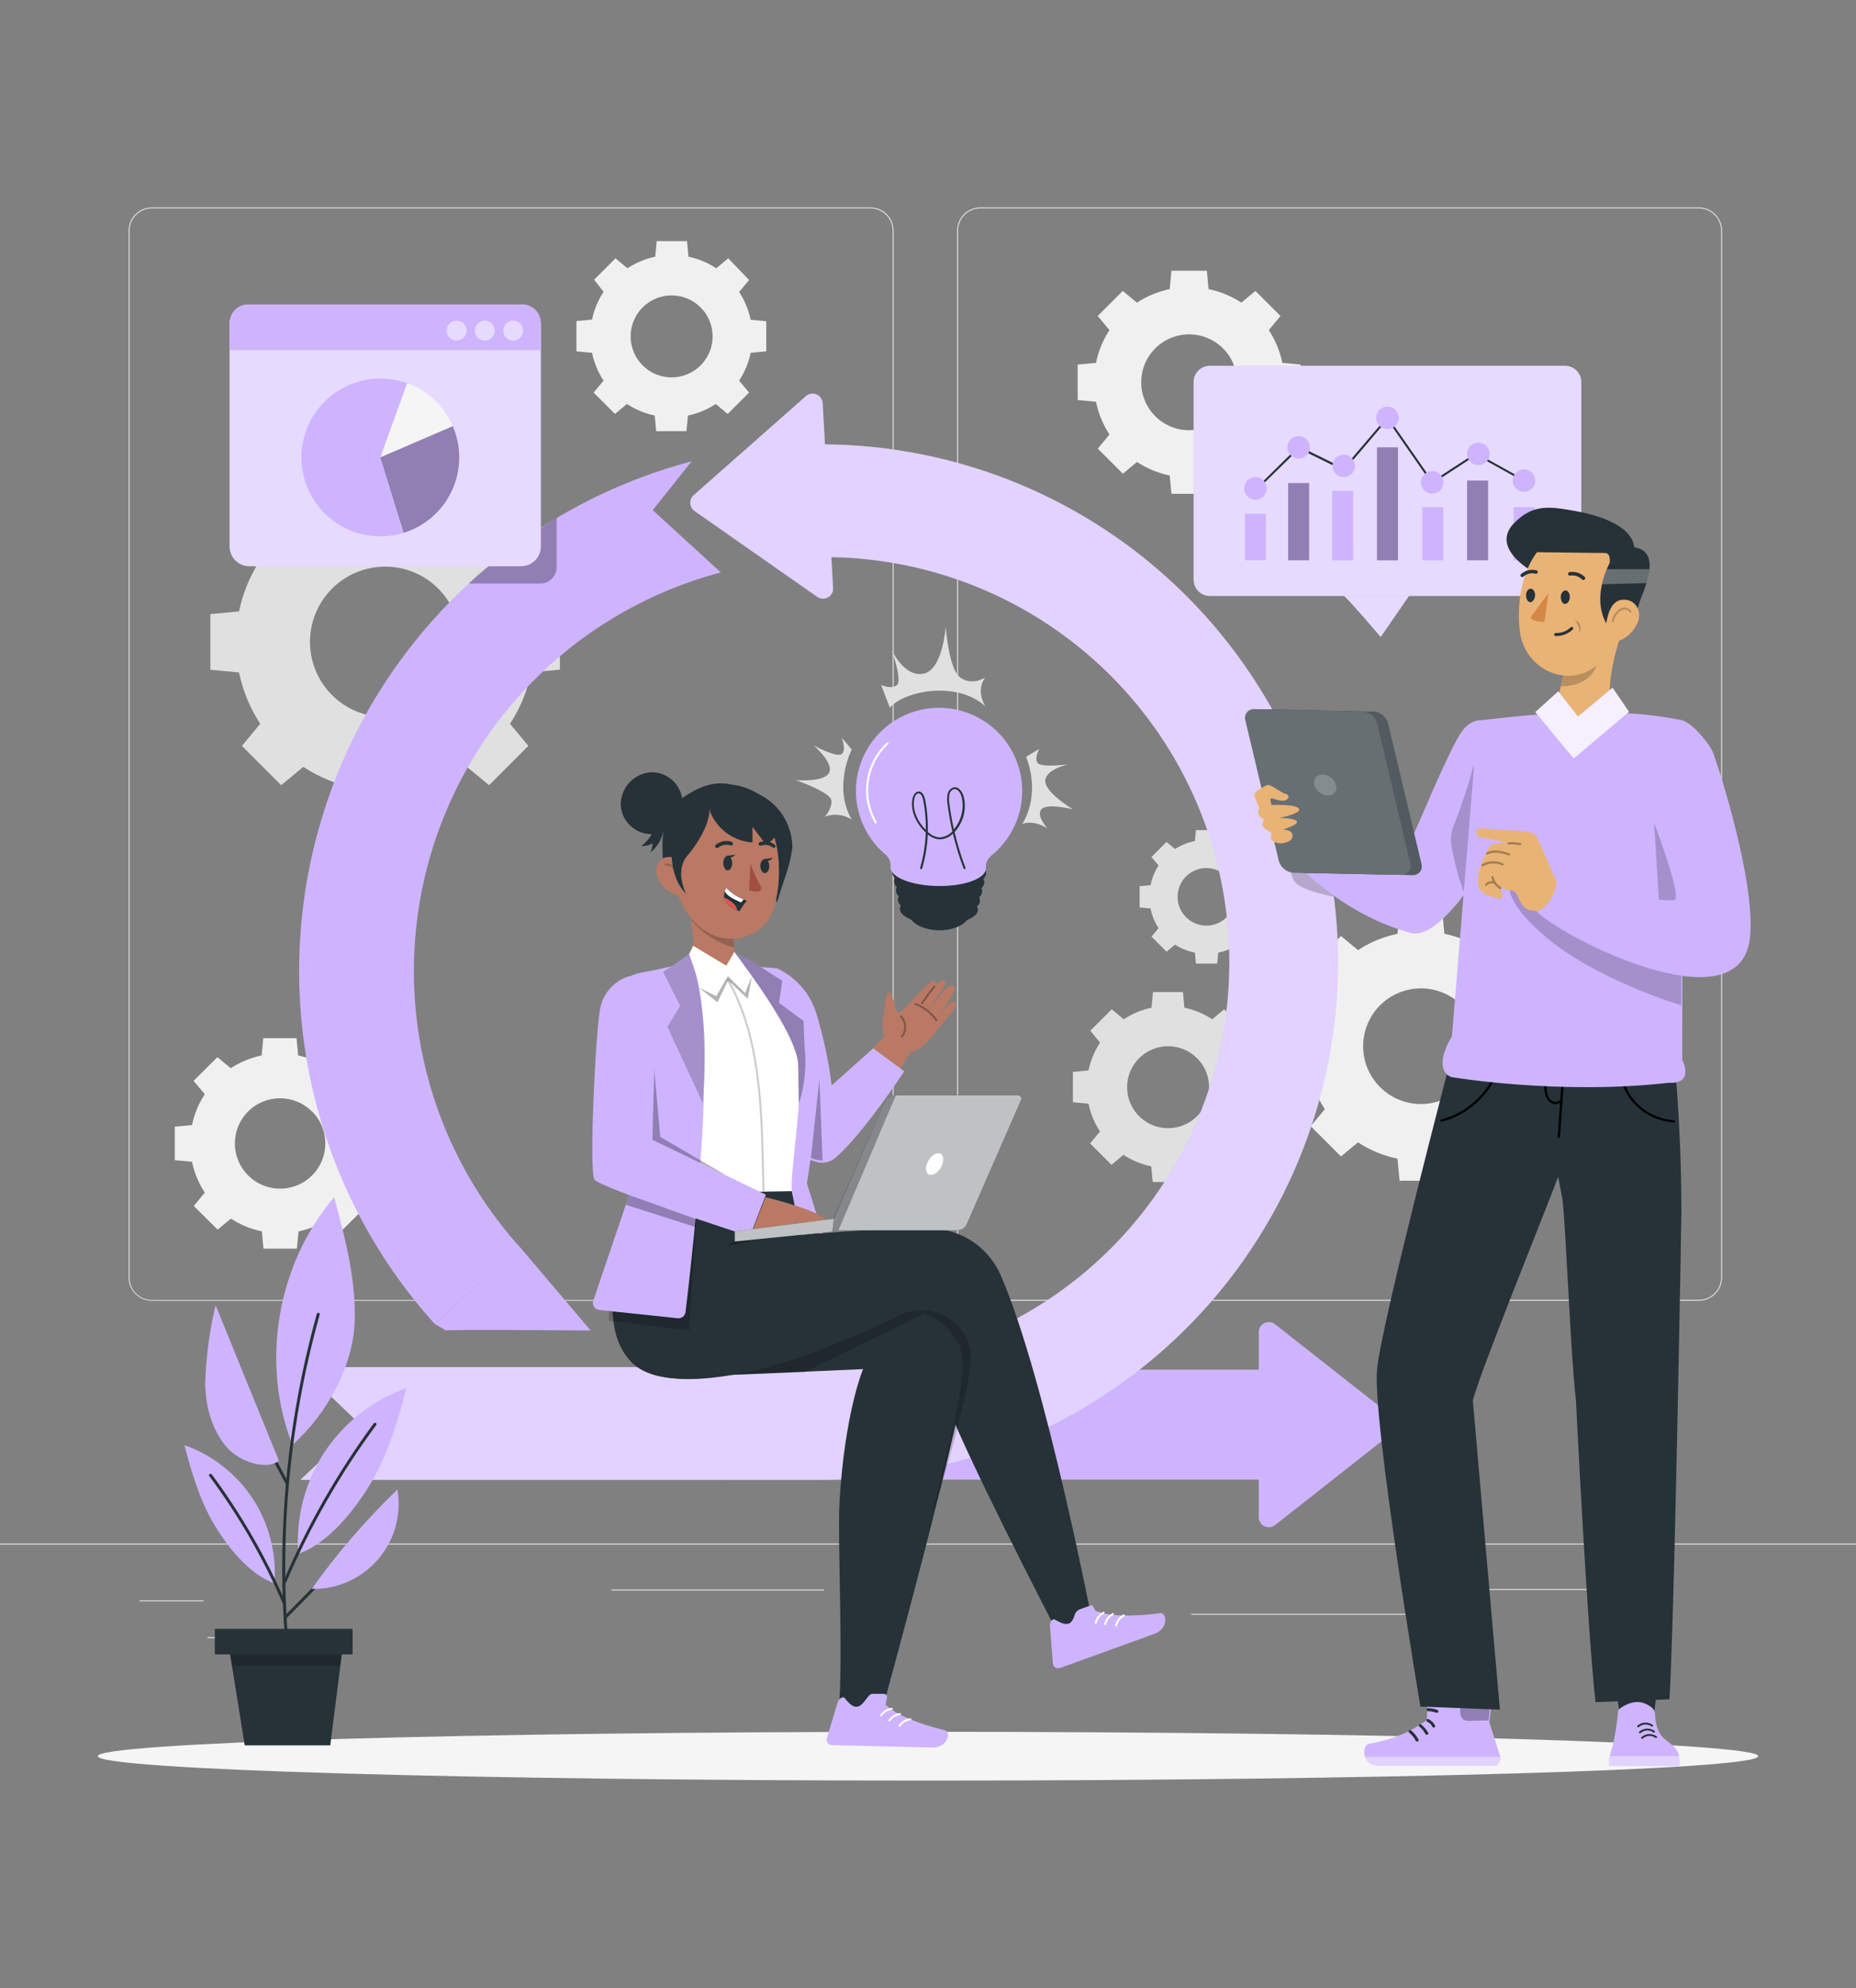<svg width="452" height="484" viewBox="0 0 452 484" fill="none" xmlns="http://www.w3.org/2000/svg">
<rect x="0" y="0" width="452" height="484" fill="#808080" stroke="none"/>
<g clip-path="url(#clip0_83_721)">
<path d="M63.375 136.348C60.881 140.153 59.13 144.397 58.215 148.854L51.227 149.512V163.064L58.215 163.723C59.134 168.173 60.884 172.409 63.375 176.21L58.913 181.592L68.476 191.165L73.868 186.703C77.676 189.193 81.919 190.943 86.375 191.862L87.033 198.851H100.585L101.243 191.862C105.686 190.939 109.915 189.188 113.711 186.703L119.103 191.165L128.667 181.592L124.204 176.21C126.698 172.401 128.449 168.154 129.364 163.694L136.352 163.035V149.483L129.364 148.825C128.449 144.368 126.698 140.124 124.204 136.319L128.667 130.927L119.103 121.363L113.711 125.854C109.906 123.358 105.662 121.604 101.204 120.685L100.546 113.706H86.994L86.336 120.685C81.878 121.604 77.635 123.358 73.829 125.854L68.438 121.392L58.874 130.956L63.375 136.348ZM106.751 143.327C109.312 145.888 111.056 149.152 111.762 152.704C112.468 156.257 112.106 159.939 110.719 163.285C109.333 166.632 106.986 169.492 103.974 171.504C100.962 173.516 97.421 174.59 93.799 174.59C90.177 174.59 86.636 173.516 83.625 171.504C80.613 169.492 78.266 166.632 76.879 163.285C75.493 159.939 75.13 156.257 75.836 152.704C76.543 149.152 78.287 145.888 80.847 143.327C82.548 141.623 84.567 140.271 86.79 139.349C89.014 138.427 91.397 137.952 93.804 137.952C96.211 137.952 98.594 138.427 100.818 139.349C103.041 140.271 105.06 141.623 106.761 143.327H106.751Z" fill="#E0E0E0"/>
<path d="M146.99 71.037C145.637 73.099 144.685 75.398 144.183 77.813L140.379 78.171V85.537L144.183 85.895C144.685 88.31 145.637 90.609 146.99 92.671L144.561 95.575L149.769 100.783L152.673 98.353C154.736 99.707 157.034 100.662 159.449 101.17L159.807 104.975H167.173L167.541 101.17C169.955 100.66 172.253 99.705 174.317 98.353L177.221 100.783L182.429 95.575L179.999 92.671C181.352 90.609 182.305 88.31 182.806 85.895L186.611 85.537V78.21L182.806 77.851C182.305 75.436 181.352 73.138 179.999 71.075L182.429 68.171L177.347 62.886L174.443 65.316C172.381 63.96 170.082 63.005 167.667 62.499L167.309 58.695H159.933L159.574 62.499C157.159 63.003 154.86 63.959 152.798 65.316L149.894 62.886L144.687 68.094L146.99 71.037ZM170.619 74.841C172.015 76.237 172.966 78.015 173.351 79.951C173.736 81.887 173.538 83.893 172.783 85.717C172.028 87.541 170.748 89.1 169.107 90.196C167.466 91.293 165.536 91.878 163.563 91.878C161.589 91.878 159.659 91.293 158.018 90.196C156.377 89.1 155.097 87.541 154.342 85.717C153.587 83.893 153.389 81.887 153.774 79.951C154.159 78.015 155.11 76.237 156.506 74.841C158.377 72.969 160.916 71.918 163.563 71.918C166.209 71.918 168.748 72.969 170.619 74.841Z" fill="#F0F0F0"/>
<path d="M282.143 210.709C281.207 212.173 280.55 213.798 280.207 215.501L277.535 215.752V220.931L280.207 221.183C280.547 222.887 281.203 224.513 282.143 225.975L280.439 228.036L284.098 231.695L286.16 229.992C287.638 230.935 289.28 231.592 291 231.928L291.252 234.599H296.431L296.682 231.928C298.386 231.586 300.011 230.93 301.474 229.992L303.536 231.695L307.195 228.036L305.491 225.975C306.43 224.513 307.087 222.887 307.427 221.183L310.099 220.931V215.752L307.427 215.501C307.085 213.8 306.429 212.178 305.491 210.719L307.195 208.647L303.536 204.988L301.474 206.702C300.013 205.76 298.387 205.104 296.682 204.766L296.431 202.094H291.252L291 204.766C289.28 205.102 287.638 205.758 286.16 206.702L284.079 204.988L280.42 208.647L282.143 210.709ZM298.754 213.391C299.732 214.371 300.398 215.62 300.667 216.979C300.937 218.338 300.797 219.747 300.266 221.026C299.735 222.306 298.837 223.4 297.685 224.169C296.533 224.938 295.178 225.349 293.793 225.349C292.407 225.349 291.053 224.938 289.901 224.169C288.749 223.4 287.85 222.306 287.319 221.026C286.788 219.747 286.649 218.338 286.918 216.979C287.187 215.62 287.853 214.371 288.832 213.391C290.148 212.075 291.932 211.337 293.793 211.337C295.653 211.337 297.438 212.075 298.754 213.391Z" fill="#E0E0E0"/>
<path d="M267.897 253.834C266.543 255.895 265.59 258.194 265.089 260.61L261.285 260.968V268.344L265.089 268.702C265.59 271.117 266.543 273.416 267.897 275.478L265.467 278.382L270.684 283.59L273.588 281.16C275.651 282.513 277.949 283.466 280.364 283.967L280.723 287.772H288.089L288.447 283.967C290.862 283.464 293.16 282.512 295.223 281.16L298.127 283.59L303.335 278.382L300.905 275.478C302.259 273.416 303.212 271.117 303.713 268.702L307.517 268.344V260.968L303.713 260.61C303.212 258.194 302.259 255.895 300.905 253.834L303.335 250.93L298.127 245.722L295.223 248.151C293.16 246.8 290.862 245.848 288.447 245.344L288.089 241.54H280.79L280.432 245.344C278.017 245.846 275.718 246.798 273.656 248.151L270.752 245.722L265.535 250.93L267.897 253.834ZM291.525 257.628C292.923 259.023 293.875 260.802 294.261 262.738C294.647 264.674 294.45 266.682 293.695 268.506C292.94 270.331 291.661 271.89 290.02 272.987C288.378 274.085 286.448 274.67 284.474 274.67C282.499 274.67 280.569 274.085 278.927 272.987C277.286 271.89 276.007 270.331 275.252 268.506C274.497 266.682 274.3 264.674 274.686 262.738C275.073 260.802 276.025 259.023 277.422 257.628C279.294 255.762 281.83 254.714 284.474 254.714C287.117 254.714 289.653 255.762 291.525 257.628Z" fill="#E0E0E0"/>
<path d="M322.644 239.381C320.723 242.308 319.377 245.574 318.675 249.003L313.293 249.507V259.913L318.675 260.426C319.38 263.854 320.727 267.119 322.644 270.048L319.207 274.191L326.574 281.547L330.717 278.121C333.644 280.041 336.909 281.388 340.339 282.09L340.842 287.462H351.248L351.761 282.09C355.19 281.384 358.454 280.038 361.383 278.121L365.526 281.547L372.883 274.191L369.456 270.038C371.373 267.109 372.72 263.845 373.425 260.416L378.798 259.903V249.507L373.425 249.003C372.724 245.574 371.377 242.308 369.456 239.381L372.883 235.229L365.526 227.872L361.383 231.318C358.453 229.402 355.189 228.052 351.761 227.339L351.248 221.967H340.842L340.339 227.349C336.909 228.051 333.644 229.398 330.717 231.318L326.574 227.882L319.207 235.238L322.644 239.381ZM356.011 244.754C357.98 246.724 359.321 249.233 359.864 251.965C360.407 254.697 360.128 257.529 359.062 260.102C357.996 262.676 356.191 264.875 353.875 266.422C351.558 267.97 348.836 268.796 346.05 268.796C343.265 268.796 340.542 267.97 338.226 266.422C335.91 264.875 334.104 262.676 333.038 260.102C331.972 257.529 331.693 254.697 332.236 251.965C332.779 249.233 334.12 246.724 336.089 244.754C338.732 242.114 342.315 240.631 346.05 240.631C349.785 240.631 353.368 242.114 356.011 244.754Z" fill="#F0F0F0"/>
<path d="M270.197 80.368C268.609 82.797 267.493 85.503 266.906 88.344L262.453 88.761V97.385L266.906 97.811C267.493 100.653 268.609 103.359 270.197 105.788L267.351 109.224L273.45 115.323L276.886 112.477C279.316 114.062 282.021 115.178 284.862 115.768L285.288 120.221H293.913L294.329 115.768C297.171 115.181 299.877 114.065 302.306 112.477L305.742 115.323L311.84 109.224L309.004 105.788C310.592 103.359 311.709 100.653 312.295 97.811L316.748 97.385V88.761L312.295 88.344C311.71 85.501 310.589 82.794 308.995 80.368L311.84 76.932L305.742 70.833L302.306 73.679C299.879 72.087 297.172 70.971 294.329 70.388L293.913 65.925H285.288L284.862 70.388C282.02 70.972 279.313 72.089 276.886 73.679L273.43 70.833L267.332 76.932L270.197 80.368ZM297.853 84.821C299.485 86.454 300.596 88.534 301.046 90.798C301.496 93.063 301.264 95.41 300.381 97.542C299.497 99.675 298.001 101.498 296.081 102.781C294.161 104.063 291.905 104.748 289.596 104.748C287.287 104.748 285.03 104.063 283.111 102.781C281.191 101.498 279.695 99.675 278.811 97.542C277.927 95.41 277.696 93.063 278.146 90.798C278.596 88.534 279.707 86.454 281.339 84.821C283.53 82.633 286.499 81.403 289.596 81.403C292.692 81.403 295.662 82.633 297.853 84.821Z" fill="#F0F0F0"/>
<path d="M49.871 266.389C48.372 268.678 47.318 271.23 46.764 273.91L42.562 274.307V282.458L46.764 282.845C47.319 285.524 48.373 288.076 49.871 290.366L47.19 293.609L52.998 299.368L56.24 296.687C58.533 298.186 61.088 299.24 63.771 299.794L64.159 303.996H72.309L72.706 299.794C75.386 299.24 77.938 298.186 80.227 296.687L83.47 299.368L89.278 293.609L86.5 290.366C87.999 288.073 89.053 285.518 89.607 282.835L93.808 282.448V274.297L89.607 273.91C89.053 271.23 87.999 268.678 86.5 266.389L89.181 263.146L83.373 257.386L80.131 260.068C77.841 258.569 75.289 257.515 72.609 256.96L72.212 252.759H64.11L63.723 256.96C61.04 257.515 58.485 258.569 56.192 260.068L52.949 257.386L47.141 263.146L49.871 266.389ZM76.007 270.59C77.547 272.131 78.595 274.094 79.019 276.23C79.444 278.367 79.225 280.581 78.391 282.594C77.557 284.606 76.145 286.326 74.334 287.536C72.522 288.746 70.393 289.392 68.215 289.392C66.036 289.392 63.907 288.746 62.095 287.536C60.284 286.326 58.872 284.606 58.038 282.594C57.204 280.581 56.985 278.367 57.41 276.23C57.834 274.094 58.882 272.131 60.422 270.59C62.486 268.537 65.279 267.385 68.19 267.385C71.102 267.385 73.894 268.537 75.959 270.59H76.007Z" fill="#F0F0F0"/>
<path d="M413.713 316.696H238.747C237.243 316.693 235.802 316.095 234.738 315.031C233.675 313.968 233.077 312.527 233.074 311.023V56.168C233.077 54.664 233.675 53.223 234.738 52.16C235.802 51.097 237.243 50.498 238.747 50.496H413.713C415.216 50.498 416.658 51.097 417.721 52.16C418.784 53.223 419.383 54.664 419.385 56.168V311.023C419.383 312.527 418.784 313.968 417.721 315.031C416.658 316.095 415.216 316.693 413.713 316.696ZM238.747 50.738C237.307 50.74 235.927 51.313 234.91 52.331C233.892 53.349 233.319 54.729 233.316 56.168V311.023C233.319 312.463 233.892 313.842 234.91 314.86C235.927 315.878 237.307 316.451 238.747 316.454H413.713C415.153 316.454 416.534 315.881 417.553 314.863C418.571 313.845 419.143 312.463 419.143 311.023V56.168C419.143 54.728 418.571 53.347 417.553 52.328C416.534 51.31 415.153 50.738 413.713 50.738H238.747Z" fill="#E0E0E0"/>
<path d="M211.955 316.696H36.999C35.493 316.696 34.049 316.098 32.984 315.035C31.919 313.971 31.319 312.528 31.316 311.023V56.168C31.319 54.663 31.919 53.22 32.984 52.156C34.049 51.093 35.493 50.496 36.999 50.496H211.955C213.459 50.496 214.902 51.093 215.966 52.157C217.03 53.221 217.627 54.664 217.627 56.168V311.023C217.627 312.528 217.03 313.97 215.966 315.034C214.902 316.098 213.459 316.696 211.955 316.696ZM36.999 50.738C35.557 50.738 34.175 51.309 33.155 52.328C32.135 53.346 31.561 54.727 31.558 56.168V311.023C31.553 311.741 31.69 312.452 31.961 313.117C32.233 313.781 32.632 314.386 33.138 314.895C33.644 315.404 34.245 315.808 34.908 316.084C35.57 316.36 36.281 316.502 36.999 316.502H211.955C212.668 316.502 213.374 316.362 214.033 316.089C214.692 315.816 215.291 315.416 215.795 314.911C216.299 314.407 216.699 313.809 216.972 313.15C217.245 312.491 217.385 311.785 217.385 311.072V56.168C217.385 55.455 217.245 54.749 216.972 54.09C216.699 53.431 216.299 52.832 215.795 52.328C215.291 51.824 214.692 51.424 214.033 51.151C213.374 50.878 212.668 50.738 211.955 50.738H36.999Z" fill="#E0E0E0"/>
<path d="M468 375.811H-16V376.053H468V375.811Z" fill="#E0E0E0"/>
<path d="M49.562 389.615H34.016V389.857H49.562V389.615Z" fill="#E0E0E0"/>
<path d="M200.715 386.992H148.898V387.234H200.715V386.992Z" fill="#E0E0E0"/>
<path d="M85.621 398.608H50.531V398.85H85.621V398.608Z" fill="#E0E0E0"/>
<path d="M392.05 386.866H350.242V387.108H392.05V386.866Z" fill="#E0E0E0"/>
<path d="M406.803 386.866H400.676V387.108H406.803V386.866Z" fill="#E0E0E0"/>
<path d="M342.255 392.896H290.09V393.138H342.255V392.896Z" fill="#E0E0E0"/>
<path d="M428.196 427.561C428.196 430.842 337.669 433.504 226.001 433.504C114.332 433.504 23.805 430.842 23.805 427.561C23.805 424.279 114.332 421.627 226.001 421.627C337.669 421.627 428.196 424.289 428.196 427.561Z" fill="#F5F5F5"/>
<path d="M236.213 222.132C236.213 224.591 232.796 226.556 228.643 226.497C224.49 226.439 221.151 224.416 221.18 221.958C221.209 219.499 224.597 217.534 228.74 217.602C232.883 217.669 236.242 219.702 236.213 222.132Z" fill="#263238"/>
<path d="M239.466 214.029C239.872 213.639 240.117 213.111 240.153 212.548C240.153 210.138 235.081 208.125 228.76 208.057C222.439 207.989 217.289 209.886 217.289 212.287C217.309 212.845 217.541 213.375 217.938 213.768C217.821 213.996 217.755 214.247 217.744 214.504C217.764 215.066 218.004 215.598 218.412 215.985C218.278 216.222 218.205 216.488 218.199 216.759C218.208 217.041 218.275 217.317 218.395 217.572C218.515 217.826 218.685 218.054 218.896 218.24C218.745 218.478 218.661 218.752 218.654 219.034C218.673 219.311 218.748 219.582 218.877 219.828C219.005 220.075 219.183 220.292 219.399 220.467C219.245 220.707 219.158 220.985 219.148 221.27C219.148 223.274 223.358 224.968 228.615 225.007C233.871 225.045 238.149 223.535 238.169 221.493C238.168 221.204 238.084 220.922 237.927 220.68C238.143 220.507 238.321 220.292 238.449 220.047C238.577 219.802 238.653 219.533 238.672 219.257C238.666 218.979 238.593 218.707 238.459 218.463C238.883 218.101 239.148 217.586 239.195 217.03C239.196 216.753 239.126 216.479 238.992 216.237C239.419 215.875 239.686 215.361 239.737 214.804C239.703 214.529 239.611 214.265 239.466 214.029Z" fill="#263238"/>
<path d="M248.942 192.763C248.974 189.349 248.144 185.983 246.527 182.977C244.91 179.97 242.56 177.421 239.694 175.567C236.828 173.712 233.54 172.612 230.135 172.369C226.73 172.126 223.319 172.747 220.218 174.176C217.118 175.604 214.429 177.793 212.401 180.539C210.374 183.285 209.073 186.499 208.62 189.883C208.168 193.266 208.577 196.709 209.812 199.891C211.046 203.074 213.065 205.893 215.681 208.086C216.102 208.435 216.431 208.883 216.639 209.389C216.846 209.896 216.926 210.445 216.872 210.99V211.155C216.872 213.594 222.041 215.636 228.488 215.714C234.935 215.791 240.104 213.865 240.104 211.416V211.261C240.06 210.71 240.153 210.157 240.374 209.65C240.595 209.144 240.938 208.699 241.372 208.357C243.712 206.483 245.606 204.111 246.915 201.413C248.225 198.716 248.917 195.761 248.942 192.763Z" fill="#CEB4FF"/>
<path d="M213.259 200.468C213.219 200.466 213.179 200.455 213.144 200.435C213.108 200.415 213.078 200.386 213.056 200.352C211.253 197.251 210.558 193.629 211.086 190.08C211.614 186.532 213.333 183.269 215.96 180.827C216.008 180.782 216.071 180.758 216.136 180.76C216.202 180.762 216.264 180.789 216.309 180.837C216.354 180.884 216.378 180.948 216.376 181.013C216.374 181.078 216.347 181.14 216.299 181.185C213.756 183.553 212.094 186.715 211.586 190.152C211.077 193.59 211.753 197.098 213.501 200.1C213.534 200.157 213.543 200.224 213.526 200.287C213.51 200.35 213.47 200.405 213.414 200.439C213.367 200.464 213.313 200.474 213.259 200.468Z" fill="white"/>
<path d="M219.34 220.515C225.255 222.929 231.866 223.009 237.838 220.738C234.914 222.009 231.754 222.647 228.565 222.608C225.377 222.57 222.233 221.857 219.34 220.515Z" fill="#263238"/>
<path d="M219.223 218.347C225.139 220.756 231.748 220.836 237.721 218.57C234.796 219.836 231.636 220.471 228.448 220.433C225.26 220.394 222.117 219.684 219.223 218.347Z" fill="#263238"/>
<path d="M219.07 216.169C224.986 218.583 231.597 218.662 237.569 216.391C234.645 217.663 231.484 218.3 228.296 218.262C225.107 218.224 221.963 217.51 219.07 216.169Z" fill="#263238"/>
<path d="M224.314 211.61H224.247C224.185 211.592 224.133 211.55 224.102 211.494C224.071 211.437 224.064 211.371 224.082 211.31C224.898 208.513 225.36 205.625 225.457 202.714L225.031 202.278C222.775 199.936 221.73 197.041 222.214 194.534C222.388 193.566 222.94 192.705 223.753 192.705C224.779 192.705 225.186 194.06 225.34 194.854C225.822 197.386 226.03 199.963 225.96 202.539C226.708 203.294 227.692 203.769 228.748 203.885C229.349 203.867 229.941 203.728 230.488 203.477C231.035 203.226 231.526 202.867 231.933 202.423C231.429 200.236 231.042 198.009 230.752 195.763C230.621 194.991 230.621 194.203 230.752 193.431C230.813 193.033 230.984 192.66 231.246 192.354C231.508 192.048 231.849 191.821 232.233 191.698C233.452 191.436 234.411 192.734 234.749 194.157C235.07 195.619 235.039 197.137 234.657 198.584C234.274 200.032 233.553 201.368 232.552 202.481L232.475 202.568C233.16 205.529 234.046 208.44 235.127 211.28C235.15 211.341 235.148 211.408 235.122 211.467C235.096 211.526 235.047 211.572 234.987 211.595C234.926 211.618 234.859 211.616 234.8 211.59C234.741 211.564 234.695 211.515 234.672 211.455C233.621 208.678 232.751 205.836 232.068 202.946C231.634 203.392 231.114 203.746 230.541 203.987C229.967 204.228 229.351 204.351 228.728 204.35C227.696 204.251 226.722 203.824 225.95 203.13C225.826 205.95 225.361 208.746 224.566 211.455C224.547 211.505 224.512 211.547 224.467 211.575C224.421 211.603 224.368 211.615 224.314 211.61ZM223.714 193.15C223.172 193.15 222.746 193.895 222.649 194.592C222.194 196.944 223.201 199.684 225.34 201.91L225.476 202.046C225.516 199.653 225.309 197.262 224.856 194.912C224.779 194.505 224.46 193.169 223.734 193.15H223.714ZM232.513 192.104H232.32C232.027 192.212 231.769 192.396 231.573 192.638C231.377 192.88 231.251 193.171 231.207 193.479C231.081 194.193 231.081 194.924 231.207 195.638C231.478 197.761 231.842 199.858 232.3 201.93C233.192 200.872 233.831 199.624 234.166 198.282C234.502 196.94 234.526 195.539 234.236 194.186C234.004 193.15 233.317 192.104 232.513 192.104Z" fill="#263238"/>
<path d="M214.586 166.772C214.586 166.772 217.151 167.924 218.458 166.772C219.765 165.62 217.18 158.273 217.18 158.273C217.18 158.273 220.2 164.981 224.924 164.013C229.648 163.045 230.316 152.474 230.316 152.474C230.316 152.474 230.993 162.88 233.859 164.962C236.724 167.043 239.938 164.962 239.938 164.962C237.508 168.166 239.938 171.921 239.938 171.921C232.881 165.6 220.113 168.282 216.706 172.28L214.586 166.772ZM204.993 179.598C204.993 179.598 206.193 182.599 204.993 183.567C203.793 184.535 198.217 181.524 198.217 181.524C198.217 181.524 203.289 185.957 201.857 188.242C200.424 190.526 193.812 189.926 193.812 189.926C193.812 189.926 202.195 192.83 202.457 194.844C202.718 196.857 200.898 198.813 200.898 198.813C201.968 198.422 203.113 198.284 204.244 198.408C205.376 198.533 206.463 198.916 207.423 199.529C202.786 191.475 207.423 182.473 207.423 182.473L204.993 179.598ZM255.106 201.717C255.106 201.717 252.28 198.638 253.606 197.041C254.932 195.444 261.282 197.041 261.282 197.041C261.282 197.041 254.322 192.869 254.564 190.023C254.806 187.177 260.198 186.083 260.198 186.083C260.198 186.083 253.374 186.984 252.638 185.677C251.902 184.37 253.112 182.318 253.112 182.318L249.898 184.254C253.625 194.118 248.93 200.623 248.93 200.623C251.941 199.451 255.106 201.717 255.106 201.717Z" fill="#E0E0E0"/>
<path d="M327.145 144.972C327.754 145.089 336.244 155.069 336.244 155.069L343.533 144.508L327.145 144.972Z" fill="#CEB4FF"/>
<path opacity="0.5" d="M327.145 144.972C327.754 145.089 336.244 155.069 336.244 155.069L343.533 144.508L327.145 144.972Z" fill="white"/>
<path d="M381.132 89.061H294.651C292.464 89.061 290.691 90.833 290.691 93.02V141.13C290.691 143.316 292.464 145.089 294.651 145.089H381.132C383.318 145.089 385.091 143.316 385.091 141.13V93.02C385.091 90.833 383.318 89.061 381.132 89.061Z" fill="#CEB4FF"/>
<path opacity="0.5" d="M381.132 89.061H294.651C292.464 89.061 290.691 90.833 290.691 93.02V141.13C290.691 143.316 292.464 145.089 294.651 145.089H381.132C383.318 145.089 385.091 143.316 385.091 141.13V93.02C385.091 90.833 383.318 89.061 381.132 89.061Z" fill="white"/>
<path d="M305.046 120.356L304.727 119.998C305.123 119.64 316.062 108.837 316.178 108.731L316.294 108.605L327.184 113.968L337.919 101.384L338.094 101.645L348.858 117.133L359.293 110.357L359.554 110.763L348.732 117.82L337.871 102.187L327.31 114.626L316.391 109.253C315.123 110.454 305.443 119.998 305.046 120.356Z" fill="#263238"/>
<path d="M308.299 125.09H303.188V136.406H308.299V125.09Z" fill="#CEB4FF"/>
<path d="M318.822 117.607H313.711V136.406H318.822V117.607Z" fill="#CEB4FF"/>
<path d="M329.537 119.504H324.426V136.415H329.537V119.504Z" fill="#CEB4FF"/>
<path d="M340.455 108.905H335.344V136.415H340.455V108.905Z" fill="#CEB4FF"/>
<path d="M351.482 123.493H346.371V136.415H351.482V123.493Z" fill="#CEB4FF"/>
<path d="M308.494 118.894C308.496 119.439 308.337 119.971 308.036 120.424C307.735 120.878 307.306 121.232 306.804 121.441C306.302 121.651 305.749 121.707 305.215 121.602C304.681 121.497 304.19 121.236 303.805 120.851C303.419 120.467 303.156 119.978 303.05 119.444C302.943 118.911 302.997 118.357 303.204 117.854C303.412 117.351 303.765 116.922 304.217 116.619C304.669 116.317 305.201 116.155 305.745 116.155C306.473 116.155 307.17 116.443 307.686 116.957C308.201 117.47 308.492 118.167 308.494 118.894Z" fill="#CEB4FF"/>
<path d="M319.014 108.905C319.014 109.449 318.853 109.98 318.551 110.432C318.248 110.884 317.819 111.237 317.317 111.445C316.814 111.653 316.262 111.707 315.728 111.601C315.195 111.495 314.705 111.233 314.321 110.849C313.936 110.464 313.675 109.974 313.568 109.441C313.462 108.908 313.517 108.355 313.725 107.853C313.933 107.351 314.285 106.921 314.737 106.619C315.19 106.317 315.721 106.156 316.265 106.156C316.994 106.156 317.693 106.445 318.209 106.961C318.724 107.477 319.014 108.176 319.014 108.905Z" fill="#CEB4FF"/>
<path d="M329.99 113.406C329.992 113.95 329.833 114.483 329.532 114.936C329.231 115.389 328.802 115.743 328.3 115.953C327.798 116.162 327.245 116.218 326.711 116.113C326.177 116.008 325.686 115.747 325.301 115.363C324.915 114.979 324.653 114.489 324.546 113.956C324.439 113.422 324.493 112.869 324.701 112.366C324.908 111.863 325.261 111.433 325.713 111.13C326.165 110.828 326.697 110.667 327.241 110.667C327.969 110.666 328.667 110.955 329.182 111.468C329.697 111.982 329.988 112.679 329.99 113.406Z" fill="#CEB4FF"/>
<path d="M340.639 101.732C340.639 102.276 340.477 102.808 340.175 103.26C339.872 103.712 339.442 104.065 338.94 104.273C338.437 104.48 337.883 104.534 337.35 104.427C336.816 104.321 336.326 104.058 335.942 103.672C335.558 103.287 335.297 102.796 335.192 102.262C335.087 101.728 335.143 101.175 335.353 100.673C335.562 100.171 335.916 99.742 336.369 99.441C336.823 99.14 337.355 98.981 337.899 98.983C338.627 98.985 339.324 99.276 339.837 99.791C340.351 100.307 340.639 101.004 340.639 101.732Z" fill="#CEB4FF"/>
<path d="M351.541 117.433C351.543 117.977 351.383 118.509 351.083 118.963C350.782 119.416 350.353 119.77 349.851 119.98C349.349 120.189 348.796 120.245 348.262 120.14C347.728 120.035 347.237 119.774 346.852 119.39C346.466 119.006 346.203 118.516 346.097 117.982C345.99 117.449 346.044 116.896 346.251 116.393C346.459 115.89 346.811 115.46 347.264 115.157C347.716 114.855 348.248 114.693 348.792 114.693C349.52 114.693 350.217 114.982 350.733 115.495C351.248 116.009 351.539 116.705 351.541 117.433Z" fill="#CEB4FF"/>
<path d="M362.4 117.007H357.289V136.406H362.4V117.007Z" fill="#CEB4FF"/>
<path opacity="0.3" d="M318.822 117.607H313.711V136.406H318.822V117.607Z" fill="black"/>
<path opacity="0.3" d="M340.455 108.905H335.344V136.415H340.455V108.905Z" fill="black"/>
<path opacity="0.3" d="M362.4 117.007H357.289V136.406H362.4V117.007Z" fill="black"/>
<path d="M373.709 123.493H368.598V136.415H373.709V123.493Z" fill="#CEB4FF"/>
<path d="M371.027 117.22L359.305 110.715L359.537 110.289L371.259 116.794L371.027 117.22Z" fill="#263238"/>
<path d="M362.779 110.502C362.779 111.046 362.618 111.577 362.316 112.029C362.014 112.481 361.585 112.834 361.082 113.042C360.58 113.25 360.027 113.304 359.494 113.198C358.961 113.092 358.471 112.83 358.086 112.446C357.702 112.061 357.44 111.572 357.334 111.038C357.228 110.505 357.282 109.952 357.491 109.45C357.699 108.948 358.051 108.518 358.503 108.216C358.955 107.914 359.487 107.753 360.03 107.753C360.759 107.753 361.459 108.043 361.974 108.558C362.49 109.074 362.779 109.773 362.779 110.502Z" fill="#CEB4FF"/>
<path d="M373.893 117.007C373.895 117.551 373.735 118.084 373.434 118.537C373.133 118.99 372.705 119.344 372.202 119.554C371.7 119.763 371.147 119.819 370.613 119.714C370.079 119.609 369.589 119.348 369.203 118.964C368.818 118.58 368.555 118.09 368.448 117.557C368.341 117.023 368.395 116.47 368.603 115.967C368.811 115.464 369.163 115.034 369.615 114.732C370.068 114.429 370.599 114.268 371.144 114.268C371.871 114.268 372.569 114.556 373.084 115.069C373.599 115.583 373.89 116.28 373.893 117.007Z" fill="#CEB4FF"/>
<path d="M306.547 369.374V324.333C306.544 323.871 306.672 323.419 306.915 323.026C307.158 322.634 307.507 322.319 307.922 322.116C308.337 321.914 308.801 321.833 309.259 321.883C309.718 321.932 310.154 322.111 310.516 322.397L339.149 344.913C339.443 345.143 339.681 345.437 339.844 345.772C340.007 346.107 340.092 346.476 340.092 346.849C340.092 347.222 340.007 347.59 339.844 347.925C339.681 348.261 339.443 348.555 339.149 348.785L310.516 371.3C310.154 371.586 309.72 371.764 309.262 371.815C308.804 371.865 308.341 371.784 307.927 371.583C307.512 371.382 307.163 371.068 306.919 370.677C306.675 370.286 306.546 369.835 306.547 369.374Z" fill="#CEB4FF"/>
<path d="M311.182 333.461H176.137V360.236H311.182V333.461Z" fill="#CEB4FF"/>
<path d="M199.805 360.285H73.152L87.576 346.646L73.152 332.842H199.805C212.837 332.971 225.764 330.516 237.841 325.618C249.918 320.721 260.904 313.478 270.164 304.309C279.425 295.14 286.776 284.226 291.793 272.199C296.81 260.171 299.393 247.268 299.393 234.237C299.393 221.205 296.81 208.302 291.793 196.274C286.776 184.247 279.425 173.333 270.164 164.164C260.904 154.995 249.918 147.752 237.841 142.855C225.764 137.957 212.837 135.502 199.805 135.631V108.179C233.237 108.179 265.299 121.459 288.938 145.099C312.578 168.738 325.858 200.8 325.858 234.232C325.858 267.663 312.578 299.725 288.938 323.365C265.299 347.004 233.237 360.285 199.805 360.285Z" fill="#CEB4FF"/>
<g opacity="0.4">
<path d="M199.805 360.285H73.152L87.576 346.646L73.152 332.842H199.805C212.837 332.971 225.764 330.516 237.841 325.618C249.918 320.721 260.904 313.478 270.164 304.309C279.425 295.14 286.776 284.226 291.793 272.199C296.81 260.171 299.393 247.268 299.393 234.237C299.393 221.205 296.81 208.302 291.793 196.274C286.776 184.247 279.425 173.333 270.164 164.164C260.904 154.995 249.918 147.752 237.841 142.855C225.764 137.957 212.837 135.502 199.805 135.631V108.179C233.237 108.179 265.299 121.459 288.938 145.099C312.578 168.738 325.858 200.8 325.858 234.232C325.858 267.663 312.578 299.725 288.938 323.365C265.299 347.004 233.237 360.285 199.805 360.285Z" fill="white"/>
</g>
<path d="M105.842 322.31C91.115 305.964 80.838 286.107 75.997 264.645C71.156 243.183 71.913 220.837 78.197 199.752C84.481 178.667 96.08 159.551 111.88 144.241C127.68 128.93 147.151 117.939 168.423 112.322L158.966 124.199L175.538 139.358C158.899 143.755 143.67 152.356 131.313 164.334C118.955 176.312 109.884 191.265 104.97 207.759C100.056 224.252 99.464 241.732 103.251 258.52C107.038 275.308 115.077 290.841 126.596 303.628L105.842 322.31Z" fill="#CEB4FF"/>
<path d="M108.603 323.917C109.638 323.656 143.838 323.917 143.838 323.917L126.598 303.589L105.844 322.31L108.603 323.917Z" fill="#CEB4FF"/>
<path d="M200.348 98.179L202.884 143.143C202.913 143.605 202.81 144.066 202.587 144.473C202.365 144.879 202.032 145.215 201.628 145.44C201.223 145.666 200.763 145.773 200.3 145.748C199.837 145.723 199.391 145.569 199.012 145.302L169.159 124.422C168.851 124.21 168.595 123.929 168.411 123.603C168.228 123.276 168.122 122.912 168.101 122.538C168.081 122.164 168.146 121.79 168.293 121.446C168.439 121.101 168.663 120.794 168.946 120.55L196.254 96.456C196.6 96.146 197.028 95.941 197.487 95.864C197.946 95.788 198.417 95.843 198.846 96.023C199.274 96.204 199.643 96.502 199.909 96.884C200.175 97.265 200.327 97.715 200.348 98.179Z" fill="#CEB4FF"/>
<path opacity="0.4" d="M200.348 98.179L202.884 143.143C202.913 143.605 202.81 144.066 202.587 144.473C202.365 144.879 202.032 145.215 201.628 145.44C201.223 145.666 200.763 145.773 200.3 145.748C199.837 145.723 199.391 145.569 199.012 145.302L169.159 124.422C168.851 124.21 168.595 123.929 168.411 123.603C168.228 123.276 168.122 122.912 168.101 122.538C168.081 122.164 168.146 121.79 168.293 121.446C168.439 121.101 168.663 120.794 168.946 120.55L196.254 96.456C196.6 96.146 197.028 95.941 197.487 95.864C197.946 95.788 198.417 95.843 198.846 96.023C199.274 96.204 199.643 96.502 199.909 96.884C200.175 97.265 200.327 97.715 200.348 98.179Z" fill="white"/>
<path d="M186.252 194.176C188.32 195.477 190.022 197.285 191.195 199.428C192.369 201.571 192.977 203.978 192.961 206.421C192.312 211.367 190.589 214.872 189.253 219.683L176.137 190.73C179.205 191.33 180.58 190.71 186.252 194.176Z" fill="#263238"/>
<path d="M179.67 191.63C174.53 189.239 169.486 192.065 166.553 194.021C164.96 195.37 163.672 197.042 162.772 198.926C161.873 200.809 161.383 202.863 161.336 204.95C161.336 208.889 161.336 213.662 163.727 215.723C164.389 216.312 165.167 216.756 166.01 217.027C166.853 217.299 167.744 217.392 168.625 217.301L188.13 199.306C186.007 196.071 183.096 193.429 179.67 191.63Z" fill="#263238"/>
<path d="M180.011 244.938C178.51 246.487 177.107 245.964 175.171 245.151C163.264 240.862 166.788 235.112 166.788 235.112C169.053 232.46 169.15 229.304 168.327 224.464C168.313 224.326 168.313 224.187 168.327 224.048C168.335 223.402 168.541 222.773 168.917 222.248C169.398 221.55 170.135 221.07 170.967 220.914C171.8 220.758 172.66 220.939 173.361 221.415L178.694 222.945C178.694 223.013 178.694 223.09 178.743 223.167C178.743 225.82 178.675 227.872 178.694 229.479C178.709 229.675 178.709 229.873 178.694 230.069C178.714 230.269 178.714 230.47 178.694 230.669C178.82 232.876 182.566 236.129 184.086 236.894C184.996 237.416 185.093 239.72 180.011 244.938Z" fill="#B97964"/>
<path opacity="0.2" d="M178.626 222.916C178.632 222.995 178.648 223.073 178.675 223.148C178.675 225.8 178.617 227.853 178.675 229.459C178.66 229.656 178.66 229.853 178.675 230.05C178.675 230.253 178.675 230.466 178.752 230.669C174.703 229.563 171.09 227.246 168.395 224.029C168.397 223.392 168.585 222.77 168.937 222.238C169.409 221.535 170.141 221.048 170.972 220.883C171.802 220.718 172.665 220.888 173.37 221.357L178.626 222.916Z" fill="black"/>
<path d="M164.262 206.092C164.465 215.21 164.349 219.053 168.685 224.01C175.21 231.444 186.109 229.459 188.645 220.515C190.843 212.461 190.185 198.929 181.589 194.737C172.993 190.546 164.049 196.964 164.262 206.092Z" fill="#B97964"/>
<path d="M160.226 213.894C160.629 214.782 161.203 215.581 161.916 216.245C162.628 216.91 163.465 217.427 164.379 217.766C166.75 218.579 168.328 214.785 167.709 212.287C167.411 211.162 166.722 210.18 165.766 209.517C164.81 208.854 163.649 208.552 162.491 208.667C160.178 208.919 159.21 211.648 160.226 213.894Z" fill="#B97964"/>
<path opacity="0.2" d="M165.385 214.087C165.32 214.085 165.258 214.057 165.213 214.01C165.168 213.964 165.143 213.901 165.143 213.836C165.151 213.43 165.078 213.027 164.93 212.65C164.782 212.272 164.561 211.927 164.28 211.635C163.998 211.343 163.662 211.109 163.29 210.947C162.919 210.785 162.519 210.697 162.113 210.69C162.049 210.69 161.987 210.664 161.942 210.619C161.897 210.574 161.871 210.512 161.871 210.448C161.873 210.384 161.9 210.324 161.945 210.279C161.99 210.234 162.05 210.208 162.113 210.206C162.582 210.215 163.045 210.316 163.475 210.503C163.905 210.691 164.294 210.962 164.619 211.3C164.945 211.638 165.2 212.037 165.371 212.473C165.543 212.91 165.626 213.376 165.617 213.845C165.617 213.908 165.593 213.968 165.55 214.013C165.507 214.058 165.447 214.085 165.385 214.087Z" fill="black"/>
<path d="M176.137 210.022C176.137 210.99 176.563 211.832 177.163 211.9C177.763 211.968 178.276 211.222 178.315 210.254C178.353 209.286 177.889 208.444 177.289 208.376C176.688 208.309 176.175 209.054 176.137 210.022Z" fill="#263238"/>
<path d="M185.168 210.748C185.168 211.716 185.594 212.51 186.184 212.568C186.775 212.626 187.278 211.958 187.336 210.99C187.394 210.022 186.91 209.228 186.31 209.17C185.71 209.112 185.197 209.809 185.168 210.748Z" fill="#263238"/>
<path d="M174.511 206.479C174.57 206.491 174.63 206.49 174.688 206.477C174.747 206.463 174.802 206.438 174.85 206.402C175.276 206.057 175.781 205.823 176.32 205.722C176.859 205.62 177.415 205.654 177.938 205.821C177.991 205.842 178.048 205.852 178.105 205.851C178.162 205.849 178.219 205.835 178.27 205.811C178.322 205.786 178.368 205.751 178.406 205.708C178.444 205.665 178.472 205.614 178.489 205.56C178.522 205.443 178.51 205.318 178.457 205.209C178.403 205.1 178.311 205.015 178.199 204.969C177.548 204.75 176.852 204.699 176.175 204.819C175.499 204.939 174.863 205.227 174.327 205.656C174.237 205.735 174.181 205.845 174.17 205.964C174.159 206.083 174.194 206.202 174.269 206.295C174.328 206.381 174.412 206.445 174.511 206.479Z" fill="#263238"/>
<path d="M188.588 206.411C188.637 206.402 188.684 206.381 188.724 206.351C188.764 206.321 188.797 206.282 188.82 206.237C188.866 206.13 188.873 206.01 188.84 205.899C188.806 205.787 188.734 205.691 188.636 205.627C188.123 205.226 187.515 204.963 186.87 204.865C186.226 204.766 185.567 204.836 184.958 205.066C184.863 205.122 184.794 205.214 184.765 205.32C184.736 205.427 184.75 205.54 184.803 205.637C184.848 205.739 184.929 205.821 185.032 205.865C185.134 205.91 185.249 205.915 185.355 205.879C185.839 205.702 186.36 205.653 186.869 205.736C187.377 205.819 187.856 206.032 188.259 206.353C188.305 206.388 188.359 206.412 188.416 206.422C188.473 206.432 188.532 206.428 188.588 206.411Z" fill="#263238"/>
<path d="M182.751 210.099C183.41 212.118 184.273 214.064 185.326 215.907C185.382 216.001 185.416 216.106 185.425 216.214C185.434 216.323 185.418 216.432 185.377 216.533C185.337 216.635 185.274 216.725 185.193 216.798C185.112 216.871 185.015 216.924 184.91 216.953C184.089 217.134 183.233 217.081 182.441 216.798L182.751 210.099Z" fill="#A24E3F"/>
<path d="M176.941 208.376L179.09 208.057C179.09 208.057 177.803 209.528 176.941 208.376Z" fill="#263238"/>
<path d="M186.098 209.161L188.237 208.841C188.237 208.841 186.959 210.312 186.098 209.161Z" fill="#263238"/>
<path d="M181.848 219.305C181.196 220.113 180.604 220.967 180.076 221.861C179.902 221.803 179.738 221.735 179.563 221.657C177.259 220.689 176.495 219.547 176.35 218.502C176.291 217.991 176.354 217.473 176.533 216.992C176.626 216.717 176.757 216.456 176.921 216.217C178.091 217.424 179.507 218.365 181.073 218.976C181.538 219.189 181.848 219.305 181.848 219.305Z" fill="#263238"/>
<path d="M181.077 218.976L180.506 219.702C178.328 218.831 176.924 217.921 176.508 216.982C176.601 216.707 176.731 216.447 176.895 216.208C178.073 217.421 179.499 218.366 181.077 218.976Z" fill="white"/>
<path d="M179.538 221.638C177.234 220.67 176.469 219.528 176.324 218.482C177.193 218.853 177.989 219.374 178.676 220.022C179.127 220.456 179.429 221.022 179.538 221.638Z" fill="#DE5753"/>
<path d="M167.418 208.309C167.418 208.309 172.626 202.356 172.791 197.274C172.791 197.274 191.425 193.13 189.711 209.219C189.711 209.219 193.738 195.308 178.511 193.034C163.285 190.759 160.119 210.651 167.041 217.582C167.07 217.514 164.195 212.045 167.418 208.309Z" fill="#263238"/>
<path d="M151.174 196.199C151.3 197.657 151.847 199.048 152.75 200.2C153.652 201.353 154.871 202.217 156.257 202.689C157.642 203.161 159.135 203.219 160.554 202.856C161.972 202.494 163.254 201.726 164.243 200.648C165.233 199.569 165.887 198.226 166.126 196.781C166.365 195.337 166.178 193.855 165.589 192.515C165 191.175 164.033 190.035 162.807 189.235C161.581 188.435 160.149 188.01 158.685 188.01C156.607 188.11 154.652 189.027 153.246 190.56C151.839 192.093 151.095 194.12 151.174 196.199Z" fill="#263238"/>
<path d="M185.432 195.028C187.438 196.95 188.778 199.463 189.256 202.2C189.256 204.185 186.555 205.618 186.555 205.618L183.254 201.31V205.114C180.984 204.958 178.805 204.162 176.97 202.817C175.134 201.471 173.719 199.633 172.887 197.515L175.897 192.133C175.897 192.133 183.641 193.479 185.432 195.028Z" fill="#263238"/>
<path d="M159.694 200.545C159.213 202.716 157.965 204.641 156.18 205.966C157.143 206.043 158.105 205.813 158.929 205.308C158.889 206.087 158.716 206.853 158.416 207.573C159.506 206.652 160.377 205.5 160.966 204.201C161.555 202.902 161.848 201.488 161.823 200.061L159.694 200.545Z" fill="#263238"/>
<path d="M266.386 396.846L257.345 397.107C257.345 397.107 241.208 366.044 233.464 348.63C224.316 328.05 226.33 321.419 223.581 321.303C218.508 321.081 166.788 344.864 153.836 331.671C140.885 318.477 159.644 286.697 159.644 286.697C159.644 286.697 188.51 282.235 190.862 289.282C191.443 291.363 192.702 293.512 193.002 295.651C193.302 297.791 194.057 300.888 194.057 300.888C194.734 300.714 214.52 298.797 226.804 299.078C230.426 299.169 233.945 300.297 236.945 302.326C239.946 304.356 242.302 307.202 243.735 310.529C254.818 336.085 266.386 396.846 266.386 396.846Z" fill="#263238"/>
<path d="M175.336 334.807C175.336 334.807 177.446 334.807 210.184 333.326C210.184 333.326 205.692 343.974 204.444 365.802C203.931 374.785 205.412 403.922 204.24 416.806C204.802 417.609 210.823 420.271 214.492 417.58C214.492 417.58 235.729 340.934 235.516 330.538C235.304 320.142 223.252 317.073 223.252 317.073C223.252 317.073 200.02 330.538 175.336 334.807Z" fill="#263238"/>
<path opacity="0.2" d="M205.79 326.23C210.268 324.417 214.666 322.426 218.984 320.258C226.466 316.483 235.662 321.332 236.408 329.686C236.408 329.967 236.408 330.248 236.456 330.538C236.553 334.758 232.787 350.605 227.386 367.825C227.531 366.799 227.725 365.793 227.967 364.795C233.329 343.287 236.011 332.106 233.329 326.908C231.523 323.673 228.659 321.157 225.217 319.783L195.964 334.042C179.847 334.749 177.447 334.778 177.156 334.778C186.97 332.926 196.566 330.061 205.79 326.23Z" fill="black"/>
<path d="M216.021 413.234C216.027 413.123 216.009 413.011 215.969 412.907C215.93 412.802 215.869 412.707 215.791 412.627C215.713 412.547 215.619 412.484 215.515 412.442C215.412 412.4 215.301 412.38 215.189 412.382H212.449C211.752 412.382 210.997 413.612 210.572 414.154C208.742 416.535 207.435 415.586 205.567 413.263C204.347 413.099 203.979 414.493 203.873 414.87L201.376 423.166C201.272 423.498 201.305 423.858 201.467 424.167C201.628 424.475 201.905 424.707 202.237 424.811C202.359 424.85 202.487 424.869 202.615 424.87L212.75 425.112L226.95 425.46C230.822 425.547 231.713 421.665 230.125 421.269C223.001 419.517 217.977 417.28 215.808 415.141C215.499 414.86 215.954 414.086 216.021 413.234Z" fill="#CEB4FF"/>
<path d="M214.596 417.89C214.547 417.889 214.5 417.872 214.461 417.842C214.434 417.825 214.411 417.803 214.393 417.778C214.375 417.752 214.363 417.723 214.356 417.692C214.35 417.661 214.35 417.629 214.356 417.599C214.363 417.568 214.375 417.539 214.393 417.513C214.707 417.035 215.124 416.632 215.613 416.334C216.101 416.036 216.65 415.85 217.219 415.79C217.274 415.801 217.323 415.831 217.359 415.874C217.394 415.917 217.413 415.971 217.413 416.027C217.413 416.083 217.394 416.137 217.359 416.18C217.323 416.223 217.274 416.253 217.219 416.264C216.723 416.323 216.246 416.489 215.82 416.749C215.394 417.01 215.029 417.359 214.751 417.774C214.735 417.803 214.712 417.828 214.686 417.848C214.659 417.868 214.629 417.883 214.596 417.89Z" fill="white"/>
<path d="M216.592 419.11C216.548 419.123 216.501 419.123 216.457 419.11C216.43 419.093 216.407 419.071 216.389 419.046C216.371 419.02 216.359 418.991 216.352 418.96C216.346 418.929 216.346 418.897 216.352 418.867C216.359 418.836 216.371 418.807 216.389 418.781C216.703 418.303 217.12 417.9 217.609 417.602C218.098 417.304 218.646 417.118 219.216 417.058C219.27 417.069 219.319 417.099 219.355 417.142C219.39 417.185 219.409 417.239 219.409 417.295C219.409 417.351 219.39 417.405 219.355 417.448C219.319 417.491 219.27 417.521 219.216 417.532C218.72 417.591 218.242 417.757 217.816 418.017C217.39 418.278 217.025 418.628 216.747 419.042C216.705 419.083 216.65 419.107 216.592 419.11Z" fill="white"/>
<path d="M219.05 420.388C219.006 420.401 218.959 420.401 218.915 420.388C218.862 420.35 218.826 420.295 218.813 420.232C218.801 420.169 218.813 420.103 218.847 420.049C219.167 419.576 219.585 419.177 220.073 418.88C220.561 418.583 221.106 418.394 221.673 418.326C221.706 418.322 221.739 418.324 221.771 418.334C221.802 418.343 221.831 418.358 221.857 418.379C221.882 418.4 221.903 418.426 221.918 418.455C221.933 418.484 221.942 418.516 221.945 418.548C221.95 418.611 221.931 418.674 221.891 418.722C221.851 418.771 221.794 418.802 221.732 418.81C221.234 418.869 220.755 419.034 220.328 419.295C219.9 419.555 219.534 419.905 219.253 420.32C219.227 420.345 219.195 420.365 219.159 420.376C219.124 420.388 219.087 420.392 219.05 420.388Z" fill="white"/>
<path d="M265.938 390.748L263.034 391.783C262.713 391.903 262.424 392.097 262.192 392.349C261.96 392.602 261.791 392.905 261.698 393.235C260.846 396.139 259.288 395.704 256.703 394.203C255.503 394.484 255.667 395.917 255.735 396.304L256.403 404.938C256.414 405.111 256.459 405.281 256.536 405.436C256.613 405.592 256.719 405.73 256.85 405.845C256.98 405.959 257.132 406.046 257.296 406.102C257.46 406.157 257.634 406.18 257.807 406.168C257.933 406.158 258.057 406.129 258.175 406.081L267.719 402.644L281.077 397.804C284.717 396.488 284.146 392.548 282.529 392.751C275.24 393.719 269.752 393.429 266.964 392.209C266.441 392.054 266.741 391.657 265.938 390.748Z" fill="#CEB4FF"/>
<path d="M266.87 395.346H266.821C266.759 395.33 266.705 395.291 266.669 395.238C266.633 395.184 266.618 395.119 266.628 395.055C266.754 394.497 266.999 393.973 267.346 393.519C267.694 393.064 268.136 392.69 268.641 392.422C268.699 392.393 268.766 392.387 268.828 392.407C268.889 392.427 268.941 392.471 268.97 392.529C269 392.587 269.005 392.654 268.985 392.715C268.965 392.777 268.922 392.828 268.864 392.858C268.42 393.088 268.033 393.413 267.728 393.809C267.424 394.206 267.21 394.664 267.102 395.152C267.091 395.206 267.062 395.254 267.02 395.29C266.978 395.325 266.925 395.345 266.87 395.346Z" fill="white"/>
<path d="M269.152 395.665H269.094C269.033 395.651 268.98 395.614 268.946 395.562C268.912 395.509 268.899 395.446 268.91 395.384C269.036 394.826 269.282 394.302 269.629 393.848C269.977 393.393 270.418 393.019 270.924 392.751C270.952 392.736 270.984 392.727 271.016 392.725C271.048 392.722 271.08 392.725 271.111 392.735C271.141 392.745 271.17 392.761 271.194 392.782C271.219 392.803 271.239 392.829 271.253 392.858C271.28 392.914 271.284 392.979 271.264 393.039C271.245 393.099 271.202 393.148 271.147 393.177C270.703 393.411 270.316 393.738 270.012 394.135C269.708 394.533 269.494 394.992 269.385 395.481C269.372 395.533 269.342 395.579 269.3 395.613C269.258 395.646 269.206 395.664 269.152 395.665Z" fill="white"/>
<path d="M271.797 395.994H271.749C271.717 395.987 271.688 395.974 271.662 395.956C271.636 395.938 271.613 395.914 271.596 395.887C271.579 395.86 271.567 395.83 271.562 395.799C271.557 395.767 271.558 395.735 271.565 395.704C271.688 395.146 271.932 394.622 272.278 394.167C272.624 393.713 273.064 393.339 273.568 393.071C273.597 393.056 273.628 393.047 273.66 393.045C273.692 393.042 273.725 393.046 273.755 393.056C273.786 393.066 273.814 393.082 273.838 393.102C273.863 393.123 273.883 393.149 273.898 393.177C273.912 393.206 273.921 393.237 273.924 393.269C273.926 393.301 273.922 393.333 273.913 393.364C273.903 393.394 273.887 393.423 273.866 393.447C273.845 393.472 273.82 393.492 273.791 393.506C273.352 393.742 272.968 394.069 272.664 394.464C272.36 394.86 272.144 395.315 272.029 395.801C272.018 395.854 271.989 395.903 271.947 395.938C271.905 395.973 271.852 395.993 271.797 395.994Z" fill="white"/>
<path d="M199.216 300.307L195.064 300.704C195.064 300.704 194.715 297.849 194.367 295.738C194.018 293.628 191.714 286.407 191.143 284.326C179.256 285.507 159.083 284.8 159.083 284.8C159.083 284.8 140.885 318.457 153.827 331.612C161.571 339.502 184.493 334.884 201.443 327.953L199.216 300.307Z" fill="#263238"/>
<path opacity="0.3" d="M195.024 299.562L176.797 303.366C176.797 303.366 186.767 297.955 194.327 295.758C194.715 297.916 195.024 299.562 195.024 299.562Z" fill="black"/>
<path d="M221.788 256.718C221.895 255.112 217.142 264.298 217.142 264.298L209.117 258.635L215.506 252.208C215.506 252.208 221.992 256.447 221.885 256.583" fill="#B97964"/>
<path d="M189.605 235.935C191.73 236.98 193.625 238.436 195.182 240.219C196.739 242.002 197.927 244.076 198.675 246.322C200.479 252.172 201.774 258.167 202.547 264.24L212.673 255.218L220.223 260.823C220.223 260.823 210.34 275.846 203.67 281.702C198.123 286.542 191.851 277.134 191.851 277.134L189.121 235.703L189.605 235.935Z" fill="#CEB4FF"/>
<path opacity="0.2" d="M170.009 289.727L167.831 323.888L148.297 321.555V318.051L170.009 289.727Z" fill="black"/>
<path d="M160.563 290.579C159.799 281.867 156.691 266.031 151.425 249.352C149.702 243.931 155.859 237.939 155.859 237.939C155.859 237.939 159.837 237.62 160.563 237.542C161.289 237.465 162.18 237.368 163.003 237.3C168.573 236.706 174.18 236.515 179.778 236.729C181.172 236.807 182.595 236.923 183.989 237.039C184.444 237.087 187.367 237.136 187.861 237.174C187.861 237.174 195.799 246.467 196.224 253.021C196.457 256.68 198.228 258.257 198.025 267.018C198.025 272.961 193.679 281.625 193.282 289.988L160.563 290.579Z" fill="white"/>
<path d="M171.387 261.461C170.97 247.861 169.363 239.197 168.628 235.926C168.537 235.507 168.293 235.138 167.943 234.891C167.594 234.644 167.165 234.536 166.74 234.59L161.484 235.703C156.334 237.068 153.575 236.332 150.71 240.156C150.158 240.891 149.694 246.593 149.742 247.367C150.313 251.033 151.096 254.662 152.085 258.238C152.975 261.839 154.021 265.866 155.037 269.67C156.325 274.51 157.399 275.778 157.815 277.337L144.496 316.647C144.407 316.892 144.376 317.154 144.405 317.413C144.433 317.672 144.52 317.921 144.659 318.141C144.798 318.362 144.986 318.547 145.207 318.684C145.429 318.821 145.679 318.906 145.938 318.932L165.017 320.935C165.243 320.965 165.472 320.95 165.692 320.89C165.912 320.831 166.118 320.729 166.298 320.589C166.478 320.45 166.629 320.276 166.741 320.078C166.854 319.879 166.926 319.661 166.953 319.435C167.921 311.449 171.861 277.095 171.387 261.461Z" fill="#CEB4FF"/>
<path d="M196.515 288.101C196.515 288.101 200.532 263.233 199.419 257.009C198.305 250.785 189.08 235.713 189.08 235.713L184.84 235.413L179.836 233.39C179.836 233.39 191.452 247.339 194.24 257.406C196.108 264.037 192.381 284.965 192.817 290.008L194.966 300.462L200.29 300.22L196.515 288.101Z" fill="#CEB4FF"/>
<path d="M167.92 232.451C167.92 232.451 173.128 242.721 171.163 268.557L162.518 249.981L165.645 244.909L161.492 236.613C161.492 236.613 165.935 233.757 167.804 232.247L167.92 232.451Z" fill="#CEB4FF"/>
<g opacity="0.2">
<path d="M167.92 232.451C167.92 232.451 173.128 242.721 171.163 268.557L162.518 249.981L165.645 244.909L161.492 236.613C161.492 236.613 165.935 233.757 167.804 232.247L167.92 232.451Z" fill="black"/>
</g>
<path d="M194.551 268.702C195.695 265.166 196.229 261.46 196.129 257.744C195.78 252.488 195.693 248.568 195.693 248.568L189.73 244.154L190.514 238.781C190.514 238.781 187.61 237.019 184.967 235.209C183.138 233.97 179.556 232.102 179.082 232.247C179.082 232.247 194.318 251.52 194.396 259.409C194.473 267.018 194.551 268.702 194.551 268.702Z" fill="#CEB4FF"/>
<path opacity="0.3" d="M194.551 268.702C195.695 265.166 196.229 261.46 196.129 257.744C195.78 252.488 195.693 248.568 195.693 248.568L189.73 244.154L190.514 238.781C190.514 238.781 187.61 237.019 184.967 235.209C183.138 233.97 179.556 232.102 179.082 232.247C179.082 232.247 194.318 251.52 194.396 259.409C194.473 267.018 194.551 268.702 194.551 268.702Z" fill="black"/>
<path opacity="0.3" d="M197.484 281.925L199.556 262.749L200.33 282.545C199.352 282.511 198.388 282.301 197.484 281.925Z" fill="black"/>
<path d="M182.933 237.387L178.829 231.754L176.893 235.103L168.8 230.263L167.832 232.276L170.736 240.698C170.736 240.698 177.919 243.602 178.296 243.602C178.674 243.602 182.933 237.387 182.933 237.387Z" fill="white"/>
<path opacity="0.3" d="M183.116 237.649L181.442 241.792L177.27 237.649L174.433 242.518L170.203 240.446L174.714 244.018L177.328 238.684L182.11 243.186L183.116 237.649Z" fill="black"/>
<path opacity="0.3" d="M160.797 276.804L159.161 258.49L157.902 278.44L176.836 286.136L160.797 276.804Z" fill="black"/>
<path d="M153.303 237.649C151.475 238.185 149.834 239.223 148.566 240.645C147.298 242.067 146.454 243.816 146.13 245.693C144.978 252.256 143.449 285.081 144.755 287.152C146.062 289.224 182.643 301.014 182.643 301.014L186.515 290.86L158.888 277.492C158.888 277.492 159.111 268.112 159.333 260.803C159.45 256.931 159.575 253.659 159.663 252.643C159.943 249.71 153.303 237.649 153.303 237.649Z" fill="#CEB4FF"/>
<path d="M186.418 291.469C186.418 291.469 197.928 294.238 200.58 296.532C200.942 296.879 201.231 297.295 201.428 297.756C201.626 298.216 201.73 298.712 201.732 299.213L183.117 300.046L186.418 291.469Z" fill="#B97964"/>
<path opacity="0.3" d="M153.198 290.947L169.383 296.755V298.739L152.434 293.328L153.198 290.947Z" fill="black"/>
<path opacity="0.2" d="M185.944 290.085C185.882 290.083 185.823 290.058 185.779 290.015C185.734 289.973 185.707 289.915 185.702 289.853C185.654 288.188 185.615 286.504 185.576 284.8C185.237 269.554 184.84 252.275 177.116 238.801C177.1 238.773 177.091 238.742 177.087 238.71C177.084 238.679 177.087 238.647 177.096 238.616C177.105 238.585 177.12 238.557 177.14 238.532C177.16 238.507 177.185 238.487 177.213 238.472C177.268 238.44 177.333 238.431 177.395 238.448C177.457 238.464 177.509 238.504 177.542 238.559C185.286 252.111 185.721 269.535 186.06 284.781C186.06 286.494 186.138 288.178 186.186 289.834C186.189 289.866 186.185 289.898 186.174 289.929C186.164 289.959 186.147 289.987 186.125 290.011C186.103 290.034 186.077 290.053 186.047 290.066C186.018 290.079 185.986 290.085 185.954 290.085H185.944Z" fill="black"/>
<path d="M215.932 253.156C215.054 251.705 214.711 249.993 214.964 248.316C215.535 245.954 215.361 243.921 215.932 242.198C216.503 240.475 217.442 242.711 217.713 244.008C217.984 245.305 218.255 246.806 219.223 246.399C220.191 245.993 225.631 239.314 226.967 238.955C228.303 238.597 227.79 239.923 227.79 239.923C227.79 239.923 229.155 238.326 229.939 238.704C230.142 238.791 230.461 239.352 229.939 240.175C228.787 242.034 226.173 245.809 226.173 245.809C226.318 245.596 229.881 241.162 230.5 240.562C231.313 239.788 232.088 239.836 232.523 240.32C233.143 241.008 228.913 246.651 228.903 247.019C228.903 247.019 231.226 243.689 232.417 243.815C233.607 243.941 232.252 246.119 230.703 247.813C229.155 249.507 226.89 252.788 225.292 254.23C223.356 256.002 221.595 256.747 219.32 255.75C217.985 255.193 216.818 254.299 215.932 253.156Z" fill="#B97964"/>
<path opacity="0.3" d="M224.538 244.454C224.494 244.467 224.446 244.467 224.402 244.454C224.35 244.418 224.314 244.364 224.302 244.303C224.289 244.241 224.301 244.178 224.334 244.125C225.302 242.711 226.27 241.337 227.374 240.04C227.396 240.016 227.422 239.998 227.451 239.985C227.48 239.973 227.512 239.966 227.543 239.966C227.575 239.966 227.606 239.973 227.636 239.985C227.665 239.998 227.691 240.016 227.713 240.04C227.757 240.085 227.782 240.146 227.782 240.209C227.782 240.272 227.757 240.333 227.713 240.378C226.667 241.666 225.651 243.031 224.712 244.434C224.658 244.461 224.596 244.468 224.538 244.454Z" fill="black"/>
<path opacity="0.3" d="M228.053 248.626C228.014 248.625 227.974 248.616 227.939 248.597C227.904 248.579 227.873 248.552 227.85 248.519C226.597 246.77 224.861 245.425 222.855 244.647C222.794 244.623 222.745 244.577 222.718 244.517C222.691 244.457 222.688 244.39 222.71 244.328C222.734 244.269 222.78 244.222 222.837 244.197C222.895 244.172 222.961 244.17 223.02 244.192C225.116 244.994 226.933 246.39 228.247 248.21C228.266 248.236 228.279 248.265 228.286 248.296C228.293 248.327 228.294 248.36 228.289 248.391C228.283 248.423 228.272 248.453 228.255 248.48C228.237 248.507 228.215 248.53 228.189 248.548C228.154 248.589 228.106 248.616 228.053 248.626Z" fill="black"/>
<path opacity="0.3" d="M219.689 252.614C219.635 252.612 219.584 252.592 219.543 252.556C219.518 252.537 219.497 252.513 219.48 252.486C219.464 252.458 219.454 252.428 219.449 252.397C219.445 252.365 219.446 252.333 219.454 252.302C219.462 252.272 219.476 252.243 219.495 252.217C220 251.547 220.257 250.723 220.221 249.884C220.168 249.04 219.826 248.241 219.253 247.619C219.23 247.597 219.211 247.571 219.199 247.542C219.186 247.513 219.18 247.482 219.18 247.45C219.18 247.418 219.186 247.387 219.199 247.357C219.211 247.328 219.23 247.302 219.253 247.28C219.276 247.257 219.303 247.238 219.333 247.226C219.363 247.213 219.395 247.206 219.427 247.206C219.46 247.206 219.492 247.213 219.522 247.226C219.552 247.238 219.579 247.257 219.602 247.28C220.241 247.989 220.613 248.899 220.656 249.852C220.698 250.806 220.408 251.745 219.834 252.508C219.8 252.56 219.748 252.598 219.689 252.614Z" fill="black"/>
<path d="M232.97 299.533H203.146C203.033 299.549 202.917 299.542 202.806 299.513C202.696 299.483 202.592 299.432 202.502 299.361C202.411 299.291 202.336 299.203 202.28 299.103C202.225 299.002 202.19 298.892 202.178 298.778C202.165 298.701 202.165 298.622 202.178 298.546L215.537 268.102C215.757 267.641 216.109 267.255 216.548 266.993C216.988 266.732 217.494 266.605 218.005 266.631H247.848C248.067 266.609 248.286 266.674 248.458 266.811C248.63 266.949 248.741 267.148 248.768 267.366C248.767 267.453 248.747 267.539 248.71 267.618L235.439 298.11C235.21 298.561 234.855 298.936 234.416 299.189C233.978 299.442 233.475 299.561 232.97 299.533Z" fill="#263238"/>
<path opacity="0.7" d="M247.847 266.66H218.004C217.493 266.634 216.986 266.761 216.547 267.022C216.108 267.284 215.756 267.67 215.535 268.131L202.264 298.546C202.251 298.622 202.251 298.701 202.264 298.778C202.276 298.892 202.311 299.002 202.366 299.103C202.422 299.203 202.497 299.291 202.587 299.361C202.678 299.432 202.782 299.483 202.892 299.513C203.003 299.542 203.119 299.549 203.232 299.533H232.969C233.479 299.557 233.986 299.43 234.425 299.169C234.864 298.907 235.216 298.522 235.437 298.062L248.709 267.647C248.746 267.568 248.766 267.482 248.767 267.395C248.74 267.177 248.629 266.978 248.457 266.84C248.285 266.703 248.066 266.638 247.847 266.66Z" fill="white"/>
<path d="M229.37 283.774C228.721 285.235 227.434 286.233 226.466 286.029C225.498 285.826 225.236 284.5 225.865 283.038C226.495 281.576 227.801 280.589 228.769 280.792C229.737 280.996 230.018 282.273 229.37 283.774Z" fill="white"/>
<path opacity="0.3" d="M218.178 266.66H218.004C217.493 266.634 216.986 266.761 216.547 267.022C216.108 267.284 215.756 267.67 215.535 268.131L202.264 298.546C202.251 298.622 202.251 298.701 202.264 298.778C202.276 298.892 202.311 299.002 202.366 299.103C202.422 299.203 202.497 299.291 202.587 299.361C202.678 299.432 202.782 299.483 202.892 299.513C203.003 299.542 203.119 299.549 203.232 299.533H204.2L218.178 266.66Z" fill="black"/>
<path d="M178.945 299.804V302.263L202.71 299.843L203.068 296.716L178.945 299.804Z" fill="#263238"/>
<path opacity="0.7" d="M178.945 299.804V302.263L202.71 299.843L203.068 296.716L178.945 299.804Z" fill="white"/>
<path opacity="0.2" d="M313.373 194.698C312.701 195.077 312.139 195.625 311.744 196.287C311.348 196.949 311.132 197.703 311.117 198.474C311.117 201.087 314.408 205.559 314.234 207.04C314.06 208.522 313.895 212.926 315.444 214.862C316.993 216.798 324.872 218.366 324.863 218.318C324.853 218.269 323.992 212.81 322.927 207.011C321.862 201.213 313.392 194.669 313.392 194.669" fill="black"/>
<path d="M81.379 291.469C67.469 307.79 63.374 331.835 71.215 351.776C79.927 344.032 85.987 332.232 86.374 321.923C86.761 311.614 84.061 301.45 81.379 291.469Z" fill="#CEB4FF"/>
<path d="M78.96 353.654C74.219 360.963 71.996 369.62 72.629 378.309C80.15 375.686 86.781 367.196 90.76 360.294C94.738 353.393 96.955 345.639 98.978 337.934C90.77 340.852 83.741 346.372 78.96 353.654Z" fill="#CEB4FF"/>
<path d="M77.152 319.871C71.551 340.001 68.718 360.801 68.731 381.697C68.731 387.621 68.966 393.535 69.437 399.44C69.437 399.895 70.202 399.905 70.163 399.44C68.531 378.595 69.752 357.625 73.793 337.111C74.929 331.38 76.281 325.698 77.849 320.064C77.875 319.972 77.863 319.873 77.816 319.789C77.768 319.706 77.69 319.645 77.597 319.619C77.505 319.593 77.406 319.605 77.323 319.653C77.239 319.7 77.178 319.778 77.152 319.871Z" fill="#263238"/>
<path d="M69.746 385.133C75.537 371.592 82.881 358.771 91.633 346.926C91.904 346.549 91.274 346.181 91.003 346.558C82.222 358.459 74.852 371.339 69.039 384.94C68.865 385.365 69.562 385.559 69.746 385.133Z" fill="#263238"/>
<path d="M61.575 364.902C65.525 370.998 67.374 378.218 66.841 385.462C60.578 383.294 55.041 376.218 51.76 370.458C48.478 364.699 46.591 358.242 44.906 351.824C51.737 354.254 57.59 358.845 61.575 364.902Z" fill="#CEB4FF"/>
<path d="M69.572 390.215C64.809 379.14 58.773 368.657 51.586 358.978C51.306 358.6 50.676 358.978 50.957 359.346C58.113 368.971 64.126 379.395 68.875 390.409C69.049 390.835 69.756 390.651 69.572 390.215Z" fill="#263238"/>
<path d="M69.775 394C78.623 384.891 87.664 375.966 96.511 366.896C96.841 366.557 96.328 366.044 95.998 366.383C87.151 375.482 78.11 384.407 69.262 393.487C68.933 393.826 69.446 394.339 69.775 394.01V394Z" fill="#263238"/>
<path d="M96.792 362.627C89.107 370.036 82.12 378.137 75.922 386.827H77.326C80.258 386.688 83.127 385.928 85.744 384.597C88.361 383.267 90.665 381.396 92.505 379.108C94.345 376.821 95.679 374.169 96.418 371.328C97.157 368.487 97.284 365.521 96.792 362.627Z" fill="#CEB4FF"/>
<path d="M60.376 345.01C63.667 350.398 66.771 355.9 69.688 361.514C69.901 361.93 70.53 361.562 70.317 361.146C67.4 355.538 64.296 350.037 61.005 344.642C60.95 344.572 60.872 344.524 60.784 344.507C60.697 344.491 60.607 344.506 60.53 344.551C60.453 344.596 60.395 344.667 60.367 344.751C60.339 344.836 60.342 344.927 60.376 345.01Z" fill="#263238"/>
<path d="M52.497 317.751C51.032 323.95 50.189 330.28 49.98 336.646C49.98 342.532 51.762 348.262 55.111 352.221C58.46 356.18 65.207 357.903 67.927 355.638L52.497 317.751Z" fill="#CEB4FF"/>
<path d="M85.862 396.565H52.32V402.78H85.862V396.565Z" fill="#263238"/>
<path d="M80.433 424.928H59.601L55.816 401.366H83.414L80.433 424.928Z" fill="#263238"/>
<path opacity="0.2" d="M56.066 402.906H83.219L82.88 405.568H56.492L56.066 402.906Z" fill="black"/>
<path opacity="0.3" d="M114.188 142.059H131.611C132.656 142.059 133.658 141.644 134.397 140.905C135.136 140.166 135.551 139.164 135.551 138.119V126.087C135.551 126.087 120.683 135.621 114.188 142.059Z" fill="black"/>
<path d="M126.925 74.124H60.704C58.063 74.124 55.922 76.266 55.922 78.906V133.066C55.922 135.707 58.063 137.848 60.704 137.848H126.925C129.566 137.848 131.707 135.707 131.707 133.066V78.906C131.707 76.266 129.566 74.124 126.925 74.124Z" fill="#CEB4FF"/>
<path opacity="0.5" d="M126.925 74.124H60.704C58.063 74.124 55.922 76.266 55.922 78.906V133.066C55.922 135.707 58.063 137.848 60.704 137.848H126.925C129.566 137.848 131.707 135.707 131.707 133.066V78.906C131.707 76.266 129.566 74.124 126.925 74.124Z" fill="white"/>
<path d="M60.394 74.124H127.263C128.432 74.124 129.552 74.588 130.378 75.415C131.204 76.24 131.668 77.361 131.668 78.529V85.237H55.922V78.597C55.924 77.411 56.396 76.275 57.235 75.437C58.073 74.599 59.209 74.127 60.394 74.124Z" fill="#CEB4FF"/>
<path opacity="0.5" d="M127.418 80.494C127.418 80.975 127.275 81.445 127.008 81.845C126.74 82.245 126.36 82.556 125.916 82.74C125.471 82.923 124.982 82.971 124.511 82.876C124.039 82.782 123.606 82.549 123.267 82.209C122.927 81.868 122.697 81.434 122.604 80.962C122.511 80.49 122.561 80.001 122.746 79.557C122.932 79.114 123.245 78.735 123.645 78.469C124.046 78.203 124.517 78.062 124.998 78.064C125.317 78.064 125.632 78.127 125.926 78.249C126.221 78.372 126.488 78.551 126.713 78.776C126.937 79.002 127.115 79.27 127.237 79.565C127.358 79.86 127.419 80.175 127.418 80.494Z" fill="white"/>
<path opacity="0.5" d="M120.488 80.494C120.488 80.975 120.346 81.445 120.078 81.845C119.811 82.245 119.431 82.556 118.986 82.74C118.542 82.923 118.053 82.971 117.581 82.876C117.109 82.782 116.677 82.549 116.337 82.209C115.998 81.868 115.767 81.434 115.674 80.962C115.582 80.49 115.631 80.001 115.817 79.557C116.002 79.114 116.315 78.735 116.716 78.469C117.117 78.203 117.587 78.062 118.068 78.064C118.387 78.064 118.702 78.127 118.997 78.249C119.291 78.372 119.558 78.551 119.783 78.776C120.008 79.002 120.186 79.27 120.307 79.565C120.428 79.86 120.49 80.175 120.488 80.494Z" fill="white"/>
<path opacity="0.5" d="M113.633 80.494C113.633 80.975 113.49 81.444 113.223 81.844C112.956 82.243 112.577 82.555 112.133 82.739C111.689 82.922 111.2 82.971 110.729 82.877C110.258 82.783 109.825 82.552 109.485 82.212C109.145 81.872 108.914 81.439 108.82 80.968C108.726 80.497 108.774 80.008 108.958 79.564C109.142 79.12 109.454 78.741 109.853 78.474C110.253 78.207 110.723 78.064 111.203 78.064C111.523 78.063 111.839 78.125 112.134 78.247C112.43 78.368 112.698 78.547 112.924 78.773C113.15 78.999 113.329 79.267 113.45 79.563C113.572 79.858 113.634 80.174 113.633 80.494Z" fill="white"/>
<path d="M92.617 111.364L99.19 93.31C101.641 94.198 103.884 95.579 105.782 97.366C107.676 99.152 109.191 101.302 110.235 103.687L92.617 111.364Z" fill="#F5F5F5"/>
<path d="M92.62 111.364L98.225 129.756C95.315 130.643 92.236 130.828 89.241 130.293C86.246 129.758 83.421 128.52 80.998 126.681C78.575 124.841 76.623 122.452 75.304 119.711C73.984 116.97 73.335 113.954 73.408 110.913C73.481 107.872 74.276 104.891 75.726 102.217C77.177 99.543 79.241 97.251 81.75 95.53C84.259 93.81 87.141 92.71 90.158 92.32C93.175 91.931 96.242 92.264 99.106 93.291L92.62 111.364Z" fill="#CEB4FF"/>
<path d="M92.617 111.364L110.274 103.774C111.337 106.251 111.868 108.924 111.832 111.62C111.795 114.315 111.193 116.973 110.063 119.42C108.932 121.867 107.3 124.05 105.272 125.825C103.244 127.601 100.865 128.93 98.29 129.726L92.617 111.364Z" fill="#CEB4FF"/>
<path opacity="0.3" d="M92.617 111.364L110.274 103.774C111.337 106.251 111.868 108.924 111.832 111.62C111.795 114.315 111.193 116.973 110.063 119.42C108.932 121.867 107.3 124.05 105.272 125.825C103.244 127.601 100.865 128.93 98.29 129.726L92.617 111.364Z" fill="black"/>
<path d="M359.894 175.397C356.641 176.055 355.354 178.659 352.101 185.474C347.987 194.05 342.005 209.528 340.65 209.674C338.714 209.858 314.359 200.352 314.359 200.352L310.574 204.64C310.574 204.64 323.342 221.716 343.554 227.127C347.184 228.095 351.763 223.99 356.138 218.366C356.99 217.272 357.822 216.12 358.664 214.93C363.16 208.264 367.193 201.297 370.735 194.079L359.894 175.416V175.397Z" fill="#CEB4FF"/>
<path opacity="0.2" d="M358.87 186.287C357.565 191.337 355.932 196.298 353.982 201.136C353.392 202.562 353.201 204.121 353.43 205.647C354.099 209.583 355.119 213.451 356.48 217.205C357.176 219.247 360.352 219.141 360.439 221.261C361.29 220.167 362.133 219.005 362.965 217.824L364.824 210.448L358.87 186.287Z" fill="black"/>
<path d="M344.696 212.994C344.967 212.918 345.221 212.789 345.442 212.615C345.663 212.441 345.848 212.225 345.985 211.98C346.123 211.734 346.21 211.464 346.243 211.185C346.276 210.905 346.254 210.622 346.177 210.351L338.027 176.074C337.793 175.286 337.32 174.589 336.673 174.081C336.026 173.573 335.238 173.279 334.416 173.238L308.28 172.696C307.995 172.657 307.705 172.677 307.428 172.754C306.882 172.912 306.421 173.279 306.145 173.776C305.869 174.274 305.801 174.86 305.957 175.407L314.107 209.674C314.343 210.467 314.82 211.167 315.473 211.675C316.125 212.184 316.921 212.476 317.747 212.51L343.883 213.052C344.155 213.082 344.431 213.063 344.696 212.994Z" fill="#263238"/>
<path opacity="0.2" d="M344.696 212.994C344.967 212.918 345.221 212.789 345.442 212.615C345.663 212.441 345.848 212.225 345.985 211.98C346.123 211.734 346.21 211.464 346.243 211.185C346.276 210.905 346.254 210.622 346.177 210.351L338.027 176.074C337.793 175.286 337.32 174.589 336.673 174.081C336.026 173.573 335.238 173.279 334.416 173.238L308.28 172.696C307.995 172.657 307.705 172.677 307.428 172.754C306.882 172.912 306.421 173.279 306.145 173.776C305.869 174.274 305.801 174.86 305.957 175.407L314.107 209.674C314.343 210.467 314.82 211.167 315.473 211.675C316.125 212.184 316.921 212.476 317.747 212.51L343.883 213.052C344.155 213.082 344.431 213.063 344.696 212.994Z" fill="white"/>
<path d="M342.016 212.926C342.287 212.85 342.54 212.722 342.761 212.548C342.982 212.374 343.167 212.158 343.305 211.912C343.442 211.667 343.53 211.396 343.563 211.117C343.596 210.838 343.573 210.554 343.497 210.284L335.385 176.026C335.149 175.234 334.673 174.535 334.023 174.025C333.373 173.515 332.58 173.22 331.755 173.18L305.619 172.648C305.337 172.612 305.05 172.635 304.777 172.715C304.506 172.791 304.253 172.92 304.031 173.094C303.81 173.268 303.626 173.484 303.488 173.729C303.35 173.975 303.263 174.245 303.23 174.525C303.197 174.804 303.219 175.087 303.296 175.358L311.456 209.635C311.693 210.425 312.17 211.122 312.82 211.63C313.47 212.138 314.262 212.432 315.086 212.471L341.222 213.004C341.489 213.031 341.759 213.005 342.016 212.926Z" fill="#263238"/>
<path opacity="0.3" d="M342.016 212.926C342.287 212.85 342.54 212.722 342.761 212.548C342.982 212.374 343.167 212.158 343.305 211.912C343.442 211.667 343.53 211.396 343.563 211.117C343.596 210.838 343.573 210.554 343.497 210.284L335.385 176.026C335.149 175.234 334.673 174.535 334.023 174.025C333.373 173.515 332.58 173.22 331.755 173.18L305.619 172.648C305.337 172.612 305.05 172.635 304.777 172.715C304.506 172.791 304.253 172.92 304.031 173.094C303.81 173.268 303.626 173.484 303.488 173.729C303.35 173.975 303.263 174.245 303.23 174.525C303.197 174.804 303.219 175.087 303.296 175.358L311.456 209.635C311.693 210.425 312.17 211.122 312.82 211.63C313.47 212.138 314.262 212.432 315.086 212.471L341.222 213.004C341.489 213.031 341.759 213.005 342.016 212.926Z" fill="white"/>
<path opacity="0.2" d="M319.995 190.333C320.016 190.075 320.088 189.823 320.207 189.594C320.326 189.364 320.491 189.16 320.69 188.995C320.89 188.83 321.12 188.707 321.368 188.632C321.616 188.558 321.877 188.534 322.134 188.562C322.882 188.603 323.597 188.877 324.18 189.346C324.764 189.815 325.186 190.454 325.387 191.175C325.457 191.42 325.48 191.677 325.455 191.93C325.432 192.187 325.358 192.436 325.237 192.664C325.117 192.891 324.952 193.093 324.753 193.256C324.554 193.419 324.324 193.541 324.077 193.614C323.83 193.687 323.571 193.71 323.315 193.682C322.569 193.64 321.854 193.365 321.271 192.896C320.687 192.428 320.265 191.789 320.063 191.069C319.992 190.83 319.968 190.58 319.995 190.333Z" fill="white"/>
<path d="M309.605 194.37C310.118 194.37 312.306 195.405 313.332 194.689C314.358 193.973 313.4 193.382 313.4 193.382C311.464 192.927 309.451 190.565 308.299 191.243C307.147 191.92 305.259 192.763 305.54 193.837C305.852 194.829 306.23 195.8 306.672 196.741C306.525 196.975 306.438 197.241 306.42 197.517C306.401 197.792 306.451 198.068 306.566 198.319C306.686 198.609 306.875 198.865 307.116 199.066C307.357 199.266 307.643 199.405 307.95 199.471C307.772 199.648 307.633 199.862 307.545 200.097C307.456 200.333 307.42 200.585 307.437 200.836C307.515 201.649 309.663 202.772 309.663 202.772C309.663 202.772 309.247 204.05 309.731 204.543C310.144 204.882 310.631 205.119 311.152 205.237C311.672 205.354 312.214 205.349 312.732 205.221C313.99 204.921 314.842 204.495 314.755 203.236C314.668 201.978 312.413 201.968 312.413 201.968C312.413 201.968 316.652 200.681 315.752 199.877C314.852 199.074 311.474 199.171 311.474 199.171C311.474 199.171 317.214 198.038 316.314 196.857C315.413 195.676 309.683 196.005 309.683 196.005C309.683 196.005 309.092 194.408 309.605 194.37Z" fill="#E9B376"/>
<path d="M358.416 397.698L360.865 418.491L353.401 419.526L345.551 399.982L358.416 397.698Z" fill="#E9B376"/>
<path d="M347.476 414.435C347.36 413.167 347.476 412.102 348.937 412.034L351.038 411.918C351.778 412.012 352.472 412.325 353.032 412.818C357.872 415.887 359.808 411.918 361.744 411.918C364.145 411.918 362.596 418.965 362.712 419.333L365.335 427.512C365.568 428.2 365.103 429.671 364.309 429.865C364.167 429.9 364.02 429.916 363.874 429.913H335.995C331.572 429.913 331.523 424.947 333.343 424.589C341.542 423.04 344.775 420.582 347.476 418.781C347.579 417.334 347.579 415.882 347.476 414.435Z" fill="#CEB4FF"/>
<path opacity="0.4" d="M335.994 429.913H363.834C363.981 429.916 364.127 429.9 364.27 429.865C364.812 429.729 365.238 429.013 365.315 428.345V427.725H332.48C332.757 428.417 333.247 429.002 333.879 429.395C334.511 429.789 335.252 429.97 335.994 429.913Z" fill="white"/>
<path d="M343.13 421.792C343.483 422.083 343.807 422.407 344.098 422.76C344.128 422.803 344.16 422.845 344.195 422.885L344.243 422.953C344.311 423.05 344.379 423.137 344.437 423.234C344.561 423.414 344.674 423.602 344.775 423.795C344.796 423.844 344.826 423.888 344.864 423.923C344.903 423.959 344.948 423.987 344.998 424.003C345.048 424.02 345.101 424.026 345.153 424.021C345.205 424.015 345.256 423.999 345.301 423.972C345.346 423.946 345.385 423.91 345.416 423.867C345.446 423.824 345.467 423.775 345.477 423.723C345.486 423.672 345.485 423.619 345.473 423.568C345.46 423.517 345.437 423.469 345.405 423.427C344.965 422.613 344.373 421.89 343.662 421.298C343.629 421.264 343.589 421.238 343.545 421.219C343.501 421.201 343.453 421.192 343.406 421.192C343.358 421.192 343.311 421.201 343.267 421.219C343.223 421.238 343.183 421.264 343.149 421.298C343.116 421.332 343.089 421.372 343.071 421.416C343.052 421.46 343.043 421.507 343.043 421.554C343.043 421.602 343.052 421.649 343.071 421.693C343.089 421.737 343.116 421.777 343.149 421.811L343.13 421.792Z" fill="#263238"/>
<path d="M345.696 420.368C346.007 420.638 346.295 420.932 346.557 421.249L346.654 421.366V421.414L346.828 421.656C346.954 421.83 347.06 422.004 347.167 422.179C347.216 422.261 347.294 422.321 347.386 422.346C347.478 422.372 347.577 422.36 347.661 422.314C347.744 422.264 347.804 422.183 347.829 422.09C347.854 421.996 347.843 421.896 347.796 421.811C347.354 421.082 346.798 420.429 346.151 419.875C346.117 419.841 346.077 419.814 346.033 419.796C345.989 419.778 345.942 419.769 345.894 419.769C345.846 419.769 345.799 419.778 345.755 419.796C345.711 419.814 345.671 419.841 345.638 419.875C345.604 419.909 345.577 419.948 345.559 419.993C345.541 420.037 345.531 420.084 345.531 420.131C345.531 420.179 345.541 420.226 345.559 420.27C345.577 420.314 345.604 420.354 345.638 420.388L345.696 420.368Z" fill="#263238"/>
<path d="M347.581 419.178C347.728 419.256 347.87 419.343 348.006 419.439L348.113 419.507L348.171 419.555L348.355 419.72L348.52 419.894L348.597 419.981V420.03C348.695 420.158 348.783 420.294 348.858 420.436C348.907 420.518 348.986 420.578 349.079 420.601C349.172 420.625 349.27 420.611 349.352 420.562C349.434 420.513 349.494 420.434 349.517 420.341C349.541 420.249 349.527 420.151 349.478 420.068C349.138 419.417 348.599 418.891 347.939 418.568C347.857 418.519 347.758 418.505 347.666 418.529C347.573 418.552 347.494 418.612 347.445 418.694C347.396 418.776 347.382 418.874 347.406 418.967C347.429 419.059 347.489 419.139 347.571 419.188L347.581 419.178Z" fill="#263238"/>
<path d="M347.764 416.632C347.955 416.622 348.145 416.622 348.336 416.632L348.8 416.709C349.156 416.777 349.506 416.874 349.846 417C349.891 417.013 349.939 417.017 349.987 417.011C350.034 417.006 350.08 416.991 350.121 416.967C350.163 416.944 350.199 416.913 350.228 416.875C350.257 416.837 350.279 416.794 350.291 416.748C350.315 416.656 350.302 416.558 350.255 416.475C350.208 416.392 350.131 416.33 350.039 416.303C349.311 416.032 348.541 415.887 347.764 415.877C347.669 415.879 347.577 415.919 347.511 415.988C347.444 416.057 347.406 416.149 347.406 416.245C347.409 416.339 347.447 416.429 347.514 416.495C347.58 416.562 347.67 416.601 347.764 416.603V416.632Z" fill="#263238"/>
<g opacity="0.3">
<path d="M355.605 416.893C355.593 417.27 355.682 417.642 355.863 417.972C356.043 418.302 356.308 418.578 356.631 418.771C357.096 418.94 357.592 419.002 358.083 418.955L362.517 418.839C362.749 416.903 363.378 412.218 361.549 412.218C360.116 412.218 358.596 414.909 355.586 414.154C355.625 415.103 355.576 416.409 355.605 416.893Z" fill="black"/>
</g>
<path d="M335.386 333.103C336.712 321.071 353.468 257.241 353.468 257.241L374.764 256.728L407.541 255.76C407.541 255.76 409.477 272.865 409.477 295.274C409.477 295.274 407.889 390.941 406.573 413.718L388.568 414.406C386.535 396.556 383.786 340.702 383.786 340.702C382.547 330.587 381.434 300.734 380.553 292.205C380.185 290.315 379.824 288.421 379.469 286.523C375.974 295.768 359.925 335.33 358.686 341.002L365.278 416.235L345.918 415.49C345.918 415.49 334.05 345.126 335.386 333.103Z" fill="#263238"/>
<path d="M364.724 259.719C363.664 262.828 361.854 265.629 359.455 267.872C357.056 270.116 354.142 271.734 350.969 272.584C350.934 272.594 350.902 272.611 350.874 272.634C350.847 272.656 350.824 272.684 350.806 272.715C350.789 272.747 350.779 272.781 350.775 272.817C350.771 272.853 350.775 272.889 350.785 272.923C350.795 272.957 350.812 272.989 350.834 273.017C350.857 273.045 350.885 273.068 350.916 273.085C350.947 273.102 350.982 273.113 351.018 273.117C351.053 273.12 351.089 273.117 351.123 273.107C354.387 272.229 357.385 270.562 359.853 268.253C362.321 265.944 364.183 263.063 365.276 259.865C365.382 259.535 364.83 259.39 364.724 259.719Z" fill="black"/>
<path d="M381.054 260.62C380.68 265.995 380.299 271.371 379.912 276.746C379.912 277.095 379.331 277.095 379.35 276.746L379.931 268.46C378.527 269.486 376.891 268.247 376.436 266.873C375.807 264.554 375.847 262.104 376.553 259.806C376.649 259.468 377.192 259.613 377.104 259.942C376.68 261.492 376.523 263.102 376.64 264.705C376.642 265.565 376.823 266.416 377.172 267.202C377.627 268.025 378.76 268.731 379.67 267.976C379.714 267.947 379.766 267.931 379.82 267.931C379.873 267.931 379.925 267.947 379.97 267.976L380.492 260.658C380.512 260.271 381.073 260.271 381.054 260.62Z" fill="black"/>
<path d="M394.434 259.632C394.357 266.757 400.146 272.719 407.638 273.271C407.996 273.271 407.996 272.777 407.638 272.748C400.446 272.206 394.918 266.447 394.996 259.632C394.996 259.558 394.966 259.486 394.914 259.434C394.861 259.381 394.79 259.351 394.715 259.351C394.641 259.351 394.569 259.381 394.517 259.434C394.464 259.486 394.434 259.558 394.434 259.632Z" fill="black"/>
<path d="M391.695 398.705L394.87 420.049L402.45 420.397L404.909 399.818L391.695 398.705Z" fill="#263238"/>
<path d="M408.953 429.961H391.945C391.692 429.178 391.713 428.331 392.003 427.561C392.072 427.26 392.156 426.963 392.255 426.67V426.622C392.41 426.138 392.594 425.547 392.787 424.908C393.418 422.076 393.855 419.204 394.094 416.313C394.094 416.313 397.298 413.36 400.599 414.744C403.503 415.954 403.048 417.493 403.048 417.493C403.048 417.493 403.097 421.472 405.294 423.301C406.649 424.405 408.004 425.237 408.653 426.651C408.774 426.918 408.868 427.197 408.934 427.483C408.937 427.519 408.937 427.554 408.934 427.59C409.103 428.371 409.11 429.178 408.953 429.961Z" fill="#CEB4FF"/>
<path opacity="0.4" d="M392.003 427.561C391.713 428.331 391.692 429.178 391.945 429.961H408.953C409.143 429.175 409.166 428.357 409.021 427.561H392.003Z" fill="white"/>
<path d="M402.176 420.301C401.723 419.976 401.172 419.816 400.616 419.848C400.059 419.879 399.53 420.101 399.117 420.475C398.885 420.688 398.527 420.359 398.759 420.155C399.271 419.695 399.927 419.426 400.615 419.394C401.304 419.362 401.982 419.57 402.534 419.981C402.786 420.155 402.428 420.485 402.176 420.301Z" fill="#263238"/>
<path d="M402.631 421.753C402.176 421.427 401.624 421.267 401.066 421.299C400.508 421.33 399.977 421.552 399.562 421.927C399.33 422.14 398.982 421.811 399.204 421.608C399.716 421.147 400.372 420.878 401.061 420.846C401.749 420.814 402.427 421.022 402.979 421.433C403.231 421.617 402.883 421.937 402.631 421.753Z" fill="#263238"/>
<path d="M403.145 423.089C402.692 422.764 402.141 422.604 401.584 422.636C401.028 422.667 400.499 422.889 400.086 423.263C399.853 423.476 399.495 423.147 399.728 422.943C400.24 422.483 400.896 422.213 401.584 422.182C402.272 422.15 402.95 422.357 403.503 422.769C403.755 422.953 403.396 423.272 403.145 423.089Z" fill="#263238"/>
<path d="M353.604 252.266C350.584 257.222 350.584 261.21 353.459 262.226C353.459 262.226 379.595 266.66 406.389 263.62C412.836 263.978 409.68 258.006 409.68 258.006L409.825 175.397C389.497 171.089 364.881 175.077 359.896 175.397L353.604 252.266Z" fill="#CEB4FF"/>
<path opacity="0.2" d="M409.738 223.429V196.112C409.738 196.112 413.746 224.116 411.732 231.057L409.738 223.429Z" fill="black"/>
<path d="M372.78 138.855C372.78 138.855 362.896 133.289 368.762 127.326C373.389 122.621 377.474 123.309 383.67 124.422C398.838 127.181 397.957 133.502 397.957 133.502L372.78 138.855Z" fill="#263238"/>
<path d="M392.089 170.683C392.089 170.683 391.276 164.875 394.684 154.778C394.684 154.778 394.161 154.507 394.161 154.498C394.626 153.084 395.129 151.787 395.574 150.626L381.228 158.65C381.412 161.932 379.96 168.185 379.147 170.828C379.147 170.828 377.211 175.571 383.59 176.065C388.285 176.413 392.089 170.683 392.089 170.683Z" fill="#E9B376"/>
<path opacity="0.2" d="M380.805 163.219L388.926 161.758C388.084 164.226 385.741 167.091 380.137 167.091C380.465 165.821 380.689 164.526 380.805 163.219Z" fill="black"/>
<path d="M395.993 143.83C394.666 152.649 394.057 157.644 389.217 161.758C381.87 167.943 371.512 163.035 370.176 154.014C368.976 145.863 371.347 132.814 380.35 130.133C382.34 129.545 384.446 129.47 386.473 129.914C388.499 130.359 390.381 131.309 391.942 132.676C393.503 134.043 394.693 135.782 395.401 137.732C396.109 139.683 396.313 141.78 395.993 143.83Z" fill="#E9B376"/>
<path d="M398.065 133.27C387.242 122.844 376.226 128.701 372.016 134.412L390.892 134.634C391.724 134.634 392.189 135.477 392.015 137.054C392.015 137.054 385.461 148.787 394.493 155.379C397.716 154.14 398.365 148.777 399.633 145.65C401.511 141.004 403.882 134.16 398.065 133.27Z" fill="#263238"/>
<path d="M398.838 151.526C398.411 152.547 397.784 153.473 396.995 154.249C396.205 155.026 395.269 155.636 394.24 156.046C391.482 157.131 390.756 154.11 391.249 151.381C391.694 148.883 392.701 145.892 395.605 145.989C398.509 146.086 399.884 149.038 398.838 151.526Z" fill="#E9B376"/>
<path d="M382.293 145.505C382.216 146.405 381.674 147.093 381.073 147.034C380.473 146.976 380.105 146.202 380.105 145.292C380.105 144.382 380.735 143.695 381.325 143.753C381.916 143.811 382.38 144.595 382.293 145.505Z" fill="#263238"/>
<path d="M373.832 145.079C373.745 145.979 373.203 146.667 372.613 146.608C372.022 146.55 371.645 145.776 371.645 144.866C371.645 143.956 372.264 143.269 372.864 143.327C373.464 143.385 373.91 144.198 373.832 145.079Z" fill="#263238"/>
<path d="M377.104 144.411C377.104 144.411 373.832 148.67 372.758 150.422C373.919 151.671 376.136 151.342 376.136 151.342L377.104 144.411Z" fill="#D58745"/>
<path d="M385.722 141.188C385.65 141.211 385.573 141.214 385.5 141.197C385.427 141.18 385.359 141.143 385.305 141.091C384.928 140.718 384.469 140.437 383.966 140.269C383.462 140.101 382.927 140.051 382.401 140.123C382.291 140.149 382.175 140.132 382.077 140.074C381.979 140.016 381.908 139.923 381.879 139.813C381.866 139.758 381.864 139.702 381.873 139.646C381.882 139.591 381.902 139.538 381.932 139.49C381.961 139.442 382 139.401 382.046 139.368C382.092 139.336 382.143 139.313 382.198 139.3C382.866 139.181 383.553 139.223 384.201 139.423C384.85 139.624 385.441 139.976 385.925 140.452C385.965 140.491 385.997 140.537 386.019 140.589C386.041 140.641 386.053 140.696 386.053 140.752C386.053 140.808 386.041 140.864 386.019 140.915C385.997 140.967 385.965 141.013 385.925 141.052C385.874 141.119 385.802 141.166 385.722 141.188Z" fill="#263238"/>
<path d="M379.263 154.846H378.818C378.771 154.841 378.725 154.827 378.683 154.804C378.642 154.782 378.605 154.751 378.575 154.714C378.546 154.677 378.523 154.635 378.51 154.589C378.497 154.544 378.493 154.496 378.498 154.449C378.499 154.401 378.51 154.354 378.531 154.31C378.551 154.267 378.581 154.228 378.618 154.197C378.654 154.166 378.697 154.143 378.743 154.13C378.79 154.116 378.838 154.113 378.886 154.12C379.557 154.146 380.227 154.035 380.855 153.793C381.482 153.552 382.054 153.186 382.535 152.716C382.571 152.685 382.614 152.661 382.66 152.647C382.706 152.632 382.754 152.627 382.802 152.632C382.85 152.636 382.896 152.65 382.938 152.673C382.981 152.696 383.018 152.727 383.048 152.765C383.109 152.84 383.138 152.935 383.129 153.031C383.12 153.127 383.073 153.216 383 153.278C381.975 154.22 380.653 154.775 379.263 154.846Z" fill="#263238"/>
<path opacity="0.2" d="M392.75 151.439H392.702C392.671 151.432 392.641 151.419 392.615 151.401C392.589 151.382 392.566 151.359 392.549 151.332C392.532 151.305 392.521 151.275 392.515 151.243C392.51 151.212 392.511 151.18 392.518 151.148C392.684 150.348 393.054 149.605 393.592 148.99C394.039 148.448 394.657 148.076 395.344 147.935C395.715 147.866 396.098 147.91 396.444 148.062C396.789 148.214 397.081 148.466 397.28 148.787C397.311 148.843 397.318 148.909 397.3 148.971C397.282 149.033 397.24 149.085 397.184 149.116C397.127 149.146 397.061 149.154 396.999 149.135C396.937 149.117 396.885 149.075 396.854 149.019C396.705 148.792 396.492 148.614 396.243 148.508C395.993 148.401 395.718 148.37 395.451 148.419C394.873 148.539 394.354 148.853 393.98 149.309C393.493 149.859 393.16 150.526 393.012 151.245C392.998 151.303 392.964 151.354 392.916 151.39C392.868 151.425 392.81 151.443 392.75 151.439Z" fill="black"/>
<path d="M370.582 140.481C370.502 140.458 370.43 140.411 370.379 140.346C370.343 140.302 370.316 140.253 370.3 140.199C370.284 140.145 370.278 140.089 370.283 140.033C370.289 139.978 370.305 139.924 370.331 139.874C370.358 139.825 370.393 139.781 370.437 139.745C370.947 139.306 371.556 138.996 372.211 138.841C372.866 138.686 373.549 138.691 374.202 138.855C374.309 138.892 374.398 138.969 374.45 139.07C374.502 139.171 374.514 139.288 374.483 139.397C374.45 139.505 374.375 139.595 374.275 139.647C374.175 139.7 374.058 139.711 373.951 139.678C373.434 139.545 372.892 139.542 372.374 139.668C371.855 139.795 371.376 140.047 370.979 140.404C370.926 140.451 370.861 140.483 370.791 140.497C370.721 140.51 370.649 140.505 370.582 140.481Z" fill="#263238"/>
<path opacity="0.3" d="M400.969 141.972L390.137 142.233C390.42 140.983 390.808 139.759 391.298 138.574H401.695C401.582 139.73 401.339 140.87 400.969 141.972Z" fill="white"/>
<g opacity="0.2">
<path d="M383.477 150.974C383.867 151.399 384.168 151.899 384.363 152.442C384.557 152.986 384.641 153.563 384.609 154.139C384.917 153.568 385.019 152.909 384.9 152.271C384.667 151.284 383.477 150.974 383.477 150.974Z" fill="black"/>
</g>
<path d="M379.496 168.33L373.91 173.364L383.232 184.67L396.707 173.306L392.718 167.44L384.287 174.467L379.496 168.33Z" fill="#CEB4FF"/>
<path opacity="0.8" d="M379.496 168.33L373.91 173.364L383.232 184.67L396.707 173.306L392.718 167.44L384.287 174.467L379.496 168.33Z" fill="white"/>
<path opacity="0.2" d="M409.468 235.074V244.754C409.468 244.754 387.988 238.481 375.336 227.165C366.324 219.102 367.728 215.714 367.728 215.714L377.94 216.682L409.468 235.074Z" fill="black"/>
<path opacity="0.2" d="M402.73 198.474L404.115 221.299C407.919 223.729 410.445 220.331 411.026 216.895V210.322L402.73 198.474Z" fill="black"/>
<path d="M402.699 199.945C402.699 199.945 409.601 217.95 407.878 219.044C406.155 220.138 378.083 214.862 378.083 214.862L373.746 221.086C374.714 225.171 422.146 250.949 426.018 229.392C428.032 218.163 420.21 191.64 417.258 183.431C416.435 181.127 412.272 176.2 409.93 175.484C409.151 175.224 408.322 175.151 407.51 175.271C398.556 176.907 402.699 199.945 402.699 199.945Z" fill="#CEB4FF"/>
<path d="M373.329 221.638C370.076 221.899 369.96 217.001 368.276 216.798C367.275 216.709 366.295 216.46 365.372 216.062C365.372 216.062 366.446 219.015 365.372 218.773C364.297 218.531 360.861 218.366 360.019 215.559C359.177 212.752 362.236 206.76 362.923 205.879C363.61 204.998 367.279 205.298 367.279 205.298C367.279 205.298 363.339 204.282 361.18 203.982C359.022 203.682 358.605 201.204 361.626 201.755C362.865 201.978 372.651 202.055 373.706 203.062C374.761 204.069 378.701 213.962 378.701 213.962C380.202 214.862 376.504 223.158 373.329 221.638Z" fill="#E9B376"/>
<g opacity="0.3">
<path d="M367.329 205.056C368.334 204.985 369.343 205.05 370.33 205.25C370.4 205.27 370.459 205.317 370.496 205.38C370.532 205.443 370.542 205.518 370.524 205.589C370.508 205.652 370.47 205.707 370.416 205.744C370.363 205.782 370.298 205.799 370.233 205.792C369.3 205.607 368.347 205.542 367.397 205.598C367.078 205.598 367.02 205.076 367.329 205.056Z" fill="black"/>
<path d="M362.325 208.018C362.015 208.183 361.695 207.728 362.005 207.573C363.835 206.605 365.761 207.147 367.62 207.767C367.949 207.873 367.716 208.377 367.378 208.27C365.751 207.718 363.951 207.196 362.325 208.018Z" fill="black"/>
<path d="M360.893 210.438C361.67 209.975 362.551 209.712 363.455 209.673C364.358 209.634 365.258 209.821 366.072 210.216C366.104 210.235 366.132 210.26 366.154 210.29C366.176 210.32 366.192 210.354 366.2 210.39C366.208 210.427 366.209 210.464 366.202 210.501C366.195 210.537 366.18 210.572 366.159 210.603C366.128 210.654 366.08 210.693 366.024 210.714C365.968 210.735 365.907 210.737 365.849 210.719C365.12 210.364 364.315 210.195 363.504 210.225C362.694 210.255 361.904 210.485 361.203 210.893C360.903 211.077 360.554 210.622 360.893 210.438Z" fill="black"/>
<path d="M363.517 214.553C363.377 214.261 363.267 213.956 363.188 213.643C363.111 213.304 363.624 213.11 363.711 213.449C363.825 213.97 364.045 214.461 364.356 214.894C364.668 215.327 365.064 215.691 365.521 215.966C365.831 216.14 365.598 216.643 365.298 216.469C364.726 216.142 364.234 215.692 363.856 215.153C363.856 215.153 363.788 215.153 363.749 215.153C363.468 215.054 363.164 215.042 362.876 215.118C362.588 215.194 362.329 215.354 362.133 215.579C361.901 215.85 361.475 215.501 361.717 215.23C361.936 214.975 362.216 214.78 362.53 214.661C362.845 214.543 363.184 214.505 363.517 214.553Z" fill="black"/>
</g>
</g>
<defs>
<clipPath id="clip0_83_721">
<rect width="452" height="484" fill="white"/>
</clipPath>
</defs>
</svg>

